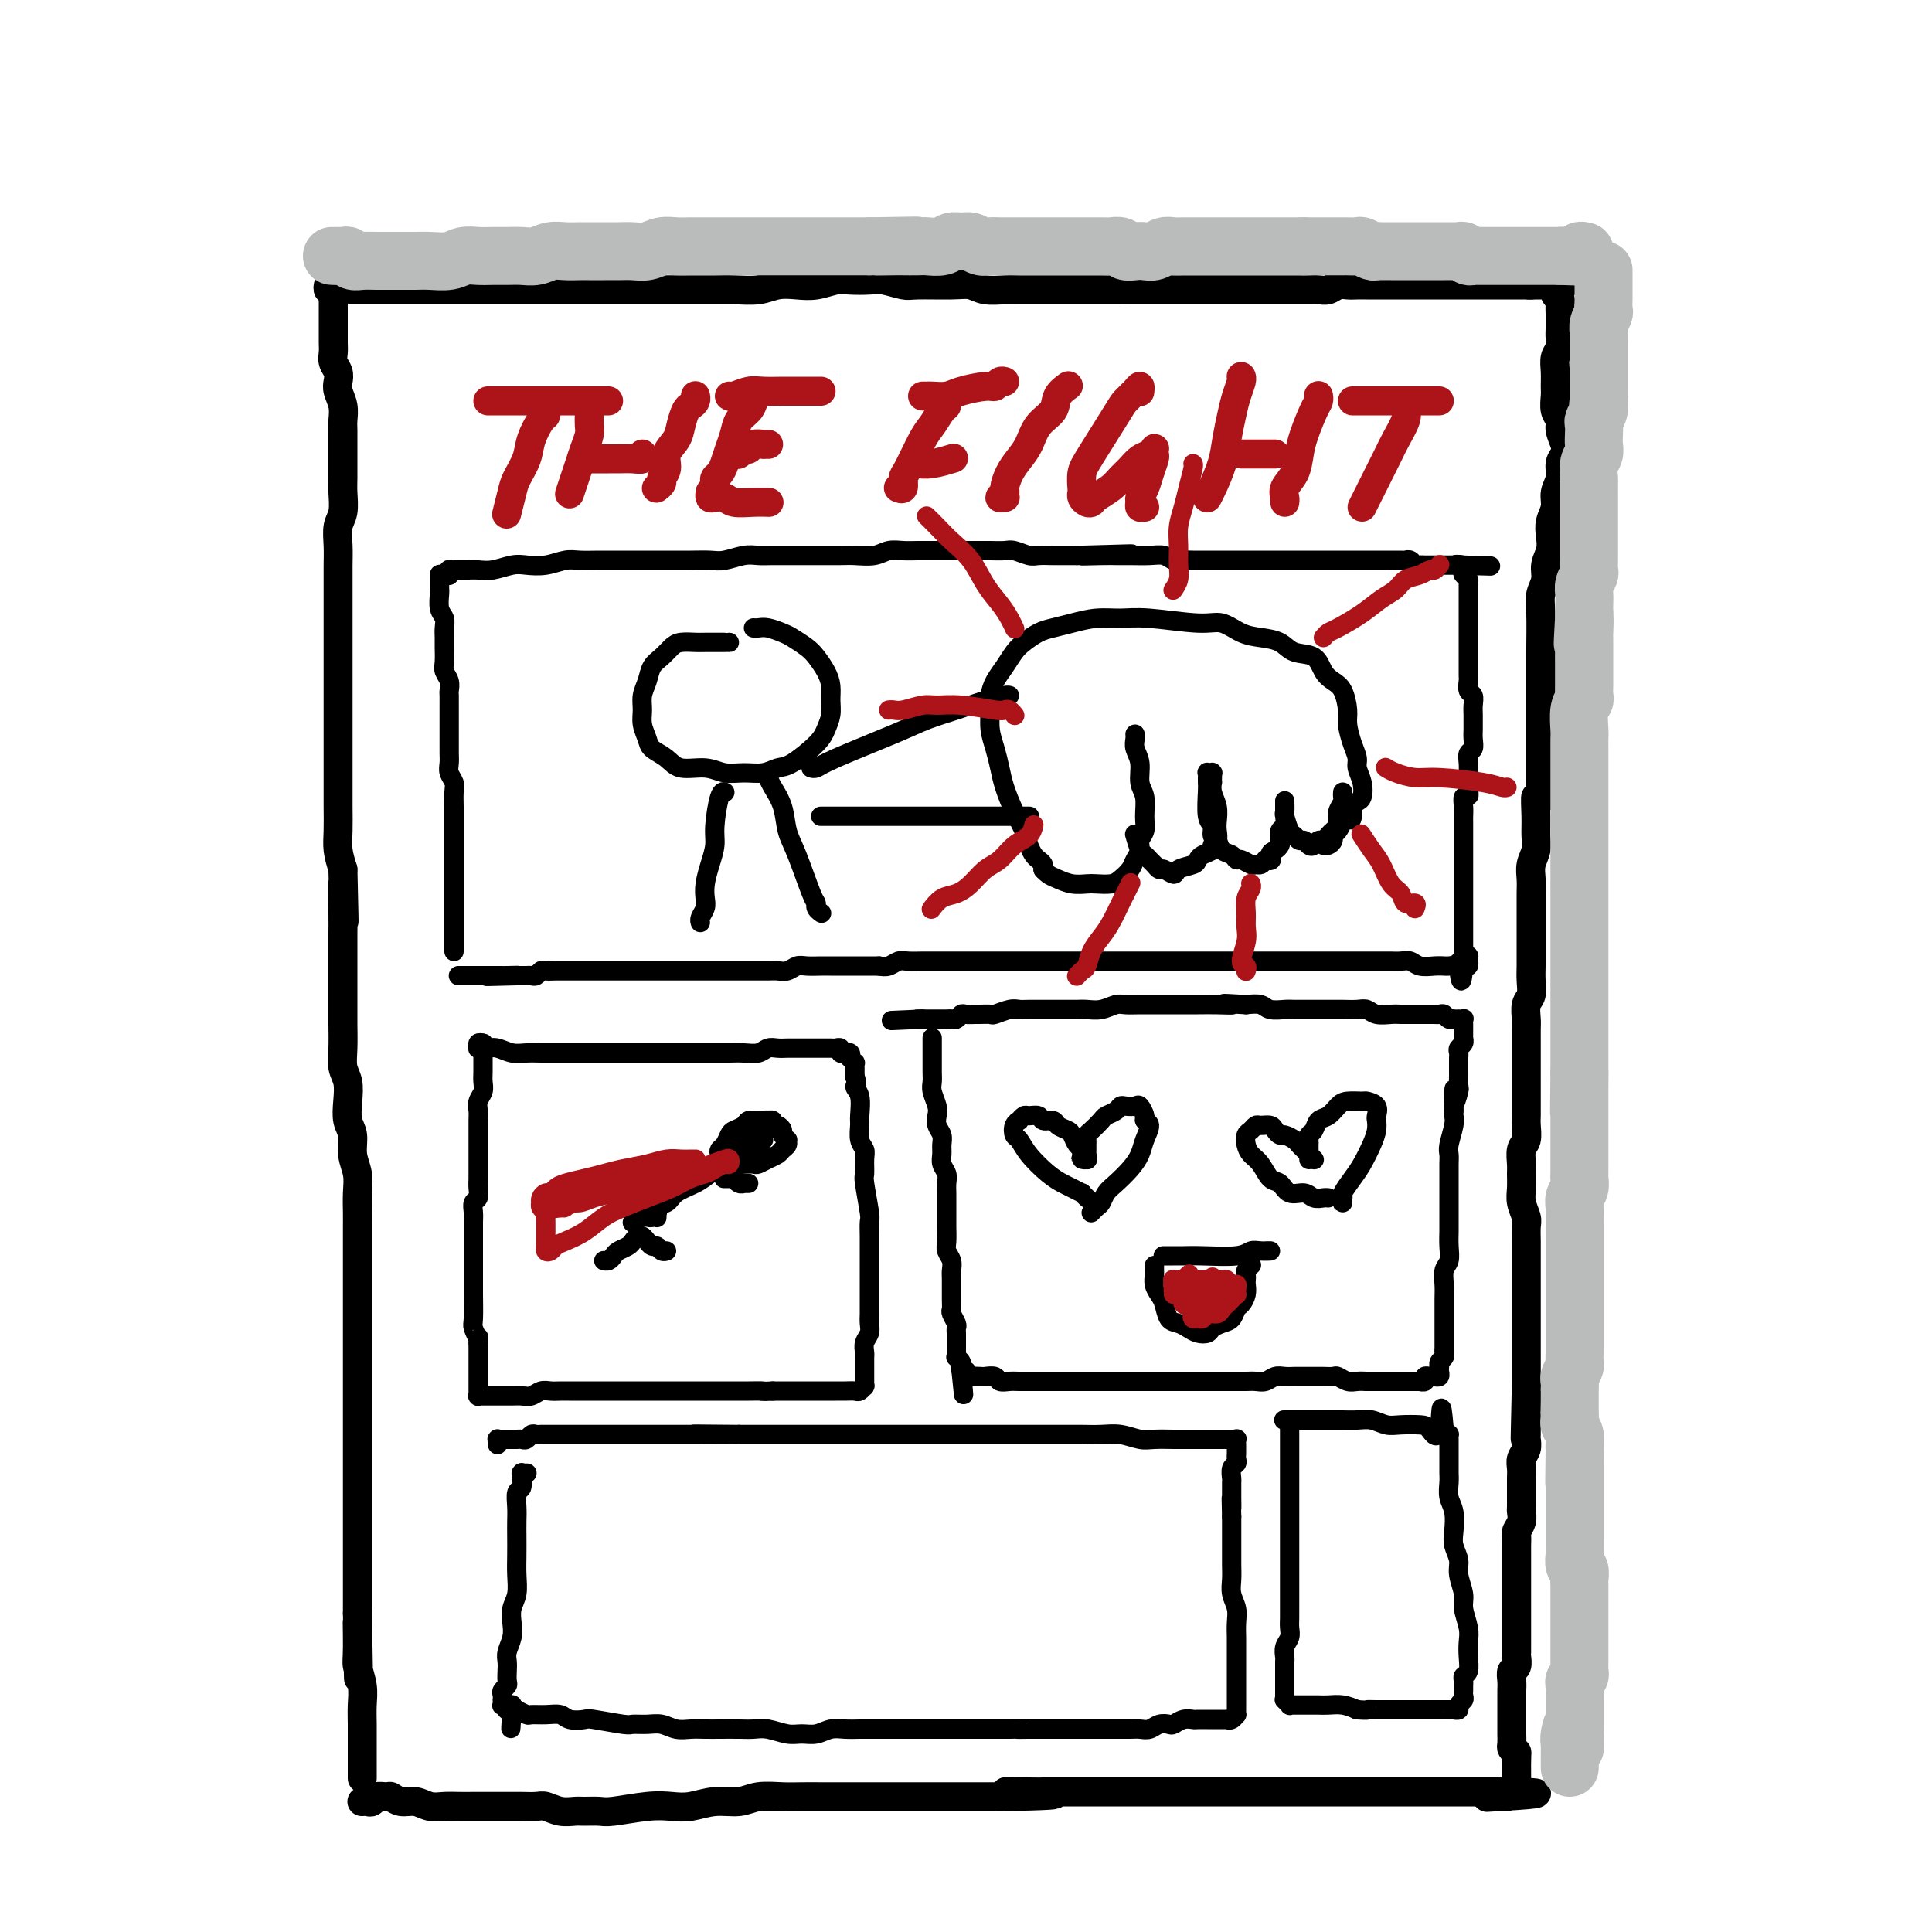 <svg viewBox='0 0 400 400' version='1.1' xmlns='http://www.w3.org/2000/svg' xmlns:xlink='http://www.w3.org/1999/xlink'><g fill='none' stroke='#000000' stroke-width='6' stroke-linecap='round' stroke-linejoin='round'><path d='M68,59c0.002,-0.009 0.004,-0.017 0,0c-0.004,0.017 -0.015,0.060 0,0c0.015,-0.060 0.057,-0.224 0,0c-0.057,0.224 -0.211,0.836 0,1c0.211,0.164 0.789,-0.122 1,0c0.211,0.122 0.057,0.650 0,1c-0.057,0.350 -0.015,0.520 0,1c0.015,0.480 0.004,1.269 0,2c-0.004,0.731 -0.002,1.403 0,2c0.002,0.597 0.004,1.118 0,2c-0.004,0.882 -0.015,2.123 0,3c0.015,0.877 0.056,1.389 0,2c-0.056,0.611 -0.207,1.321 0,2c0.207,0.679 0.774,1.327 1,2c0.226,0.673 0.113,1.373 0,2c-0.113,0.627 -0.226,1.182 0,2c0.226,0.818 0.793,1.897 1,3c0.207,1.103 0.056,2.228 0,3c-0.056,0.772 -0.015,1.192 0,2c0.015,0.808 0.005,2.005 0,3c-0.005,0.995 -0.005,1.788 0,3c0.005,1.212 0.015,2.845 0,4c-0.015,1.155 -0.057,1.834 0,3c0.057,1.166 0.211,2.818 0,4c-0.211,1.182 -0.789,1.894 -1,3c-0.211,1.106 -0.057,2.606 0,4c0.057,1.394 0.015,2.683 0,4c-0.015,1.317 -0.004,2.661 0,4c0.004,1.339 0.001,2.672 0,4c-0.001,1.328 -0.000,2.651 0,4c0.000,1.349 0.000,2.722 0,4c-0.000,1.278 -0.000,2.459 0,4c0.000,1.541 0.000,3.440 0,5c-0.000,1.560 0.000,2.780 0,4c-0.000,1.220 -0.000,2.439 0,4c0.000,1.561 0.000,3.463 0,5c-0.000,1.537 -0.001,2.707 0,4c0.001,1.293 0.003,2.708 0,4c-0.003,1.292 -0.011,2.460 0,4c0.011,1.540 0.041,3.453 0,5c-0.041,1.547 -0.155,2.728 0,4c0.155,1.272 0.577,2.636 1,4'/><path d='M71,180c0.464,19.374 0.124,7.307 0,4c-0.124,-3.307 -0.033,2.144 0,5c0.033,2.856 0.009,3.116 0,4c-0.009,0.884 -0.002,2.392 0,4c0.002,1.608 -0.000,3.316 0,5c0.000,1.684 0.004,3.345 0,5c-0.004,1.655 -0.015,3.302 0,5c0.015,1.698 0.055,3.445 0,5c-0.055,1.555 -0.207,2.919 0,4c0.207,1.081 0.772,1.881 1,3c0.228,1.119 0.117,2.557 0,4c-0.117,1.443 -0.242,2.892 0,4c0.242,1.108 0.849,1.875 1,3c0.151,1.125 -0.156,2.608 0,4c0.156,1.392 0.774,2.694 1,4c0.226,1.306 0.061,2.618 0,4c-0.061,1.382 -0.016,2.834 0,4c0.016,1.166 0.004,2.044 0,3c-0.004,0.956 -0.001,1.988 0,3c0.001,1.012 0.000,2.003 0,3c-0.000,0.997 -0.000,1.999 0,3c0.000,1.001 0.000,2.000 0,3c-0.000,1.000 -0.000,2.000 0,3c0.000,1.000 0.000,2.000 0,3c-0.000,1.000 -0.000,2.000 0,3c0.000,1.000 0.000,2.001 0,3c-0.000,0.999 -0.000,1.996 0,3c0.000,1.004 0.000,2.015 0,3c-0.000,0.985 -0.000,1.945 0,3c0.000,1.055 0.000,2.207 0,3c-0.000,0.793 -0.000,1.228 0,2c0.000,0.772 0.000,1.882 0,3c-0.000,1.118 -0.000,2.243 0,3c0.000,0.757 0.000,1.146 0,2c-0.000,0.854 -0.000,2.172 0,3c0.000,0.828 0.000,1.166 0,2c-0.000,0.834 -0.000,2.166 0,3c0.000,0.834 0.000,1.171 0,2c-0.000,0.829 -0.000,2.151 0,3c0.000,0.849 0.000,1.227 0,2c0.000,0.773 -0.000,1.943 0,3c0.000,1.057 0.000,2.001 0,3c0.000,0.999 -0.000,2.051 0,3c0.000,0.949 0.000,1.794 0,3c0.000,1.206 0.000,2.773 0,4c0.000,1.227 0.000,2.113 0,3'/><path d='M74,334c0.460,24.599 0.109,9.097 0,4c-0.109,-5.097 0.023,0.211 0,3c-0.023,2.789 -0.202,3.057 0,4c0.202,0.943 0.786,2.560 1,4c0.214,1.440 0.057,2.703 0,4c-0.057,1.297 -0.015,2.628 0,4c0.015,1.372 0.004,2.785 0,4c-0.004,1.215 -0.001,2.233 0,3c0.001,0.767 0.000,1.283 0,2c-0.000,0.717 -0.000,1.633 0,2c0.000,0.367 0.000,0.183 0,0'/><path d='M73,60c0.009,0.000 0.018,0.000 0,0c-0.018,-0.000 -0.064,-0.000 0,0c0.064,0.000 0.236,0.000 1,0c0.764,-0.000 2.118,-0.000 3,0c0.882,0.000 1.292,0.000 2,0c0.708,-0.000 1.713,-0.000 3,0c1.287,0.000 2.854,0.000 4,0c1.146,-0.000 1.869,-0.000 3,0c1.131,0.000 2.668,0.000 4,0c1.332,-0.000 2.459,-0.000 4,0c1.541,0.000 3.495,0.000 5,0c1.505,-0.000 2.559,-0.000 4,0c1.441,0.000 3.269,0.000 5,0c1.731,-0.000 3.366,-0.000 5,0c1.634,0.000 3.268,0.000 5,0c1.732,-0.000 3.562,-0.000 5,0c1.438,0.000 2.485,0.000 4,0c1.515,-0.000 3.499,-0.000 5,0c1.501,0.000 2.519,0.001 4,0c1.481,-0.001 3.424,-0.004 5,0c1.576,0.004 2.784,0.015 4,0c1.216,-0.015 2.439,-0.056 4,0c1.561,0.056 3.461,0.207 5,0c1.539,-0.207 2.718,-0.774 4,-1c1.282,-0.226 2.668,-0.113 4,0c1.332,0.113 2.609,0.225 4,0c1.391,-0.225 2.894,-0.789 4,-1c1.106,-0.211 1.814,-0.071 3,0c1.186,0.071 2.848,0.072 4,0c1.152,-0.072 1.792,-0.216 3,0c1.208,0.216 2.983,0.794 4,1c1.017,0.206 1.277,0.041 3,0c1.723,-0.041 4.911,0.042 7,0c2.089,-0.042 3.081,-0.207 4,0c0.919,0.207 1.767,0.788 3,1c1.233,0.212 2.851,0.057 4,0c1.149,-0.057 1.829,-0.015 3,0c1.171,0.015 2.833,0.004 4,0c1.167,-0.004 1.837,-0.001 3,0c1.163,0.001 2.817,0.000 4,0c1.183,-0.000 1.895,-0.000 3,0c1.105,0.000 2.601,0.000 4,0c1.399,-0.000 2.699,-0.000 4,0'/><path d='M233,60c25.531,-0.000 9.358,-0.000 4,0c-5.358,0.000 0.100,0.000 3,0c2.900,-0.000 3.241,-0.000 4,0c0.759,0.000 1.936,0.000 3,0c1.064,-0.000 2.014,-0.000 3,0c0.986,0.000 2.007,0.000 3,0c0.993,-0.000 1.957,-0.000 3,0c1.043,0.000 2.166,0.000 3,0c0.834,-0.000 1.378,-0.000 2,0c0.622,0.000 1.321,0.000 2,0c0.679,-0.000 1.337,-0.000 2,0c0.663,0.000 1.332,0.001 2,0c0.668,-0.001 1.334,-0.004 2,0c0.666,0.004 1.333,0.015 2,0c0.667,-0.015 1.333,-0.057 2,0c0.667,0.057 1.334,0.211 2,0c0.666,-0.211 1.330,-0.789 2,-1c0.670,-0.211 1.346,-0.057 2,0c0.654,0.057 1.285,0.015 2,0c0.715,-0.015 1.515,-0.004 2,0c0.485,0.004 0.654,0.001 1,0c0.346,-0.001 0.870,-0.000 2,0c1.130,0.000 2.865,0.000 4,0c1.135,-0.000 1.670,-0.000 2,0c0.330,0.000 0.454,0.000 1,0c0.546,-0.000 1.512,-0.000 2,0c0.488,0.000 0.497,0.000 1,0c0.503,-0.000 1.501,-0.000 2,0c0.499,0.000 0.500,0.000 1,0c0.500,-0.000 1.500,-0.000 2,0c0.500,0.000 0.501,0.000 1,0c0.499,-0.000 1.496,-0.000 2,0c0.504,0.000 0.516,0.000 1,0c0.484,-0.000 1.439,-0.000 2,0c0.561,0.000 0.728,0.000 1,0c0.272,-0.000 0.650,-0.000 1,0c0.350,0.000 0.671,0.000 1,0c0.329,-0.000 0.665,-0.000 1,0c0.335,0.000 0.668,0.000 1,0c0.332,-0.000 0.663,-0.000 1,0c0.337,0.000 0.682,0.000 1,0c0.318,0.000 0.611,-0.000 1,0c0.389,0.000 0.874,0.000 1,0c0.126,0.000 -0.107,-0.000 0,0c0.107,0.000 0.553,0.000 1,0'/><path d='M317,59c13.178,-0.155 4.124,-0.041 1,0c-3.124,0.041 -0.316,0.010 1,0c1.316,-0.010 1.141,0.001 1,0c-0.141,-0.001 -0.248,-0.015 0,0c0.248,0.015 0.850,0.060 1,0c0.150,-0.060 -0.152,-0.223 0,0c0.152,0.223 0.759,0.832 1,1c0.241,0.168 0.117,-0.106 0,0c-0.117,0.106 -0.228,0.591 0,1c0.228,0.409 0.793,0.743 1,1c0.207,0.257 0.055,0.439 0,1c-0.055,0.561 -0.014,1.501 0,2c0.014,0.499 -0.000,0.556 0,1c0.000,0.444 0.014,1.276 0,2c-0.014,0.724 -0.056,1.339 0,2c0.056,0.661 0.212,1.369 0,2c-0.212,0.631 -0.790,1.184 -1,2c-0.210,0.816 -0.052,1.895 0,3c0.052,1.105 -0.001,2.234 0,3c0.001,0.766 0.056,1.167 0,2c-0.056,0.833 -0.224,2.096 0,3c0.224,0.904 0.841,1.449 1,2c0.159,0.551 -0.138,1.109 0,2c0.138,0.891 0.713,2.114 1,3c0.287,0.886 0.288,1.433 0,2c-0.288,0.567 -0.866,1.152 -1,2c-0.134,0.848 0.174,1.959 0,3c-0.174,1.041 -0.830,2.011 -1,3c-0.170,0.989 0.147,1.997 0,3c-0.147,1.003 -0.756,2.001 -1,3c-0.244,0.999 -0.122,2.000 0,3c0.122,1.000 0.243,2.000 0,3c-0.243,1.000 -0.850,2.001 -1,3c-0.150,0.999 0.156,1.996 0,3c-0.156,1.004 -0.774,2.015 -1,3c-0.226,0.985 -0.061,1.942 0,4c0.061,2.058 0.016,5.216 0,7c-0.016,1.784 -0.004,2.195 0,3c0.004,0.805 0.001,2.003 0,3c-0.001,0.997 -0.000,1.792 0,3c0.000,1.208 0.000,2.829 0,4c-0.000,1.171 -0.000,1.891 0,3c0.000,1.109 0.000,2.606 0,4c-0.000,1.394 -0.000,2.684 0,4c0.000,1.316 0.000,2.658 0,4'/><path d='M319,162c-0.228,6.525 -0.797,3.337 -1,3c-0.203,-0.337 -0.040,2.178 0,4c0.040,1.822 -0.042,2.952 0,4c0.042,1.048 0.207,2.013 0,3c-0.207,0.987 -0.788,1.997 -1,3c-0.212,1.003 -0.057,2.001 0,3c0.057,0.999 0.015,2.000 0,3c-0.015,1.000 -0.004,2.000 0,3c0.004,1.000 0.001,2.000 0,3c-0.001,1.000 0.001,2.001 0,3c-0.001,0.999 -0.004,1.996 0,3c0.004,1.004 0.015,2.016 0,3c-0.015,0.984 -0.057,1.939 0,3c0.057,1.061 0.211,2.226 0,3c-0.211,0.774 -0.789,1.156 -1,2c-0.211,0.844 -0.057,2.150 0,3c0.057,0.850 0.015,1.243 0,2c-0.015,0.757 -0.004,1.878 0,3c0.004,1.122 0.001,2.244 0,3c-0.001,0.756 -0.000,1.147 0,2c0.000,0.853 -0.000,2.167 0,3c0.000,0.833 0.001,1.186 0,2c-0.001,0.814 -0.004,2.090 0,3c0.004,0.910 0.015,1.455 0,2c-0.015,0.545 -0.057,1.090 0,2c0.057,0.910 0.212,2.186 0,3c-0.212,0.814 -0.790,1.165 -1,2c-0.210,0.835 -0.053,2.153 0,3c0.053,0.847 0.000,1.223 0,2c-0.000,0.777 0.053,1.954 0,3c-0.053,1.046 -0.210,1.959 0,3c0.210,1.041 0.788,2.208 1,3c0.212,0.792 0.057,1.208 0,2c-0.057,0.792 -0.015,1.959 0,3c0.015,1.041 0.004,1.956 0,3c-0.004,1.044 -0.001,2.218 0,3c0.001,0.782 0.000,1.171 0,2c-0.000,0.829 -0.000,2.099 0,3c0.000,0.901 0.000,1.435 0,2c-0.000,0.565 -0.000,1.162 0,2c0.000,0.838 0.000,1.919 0,3c-0.000,1.081 -0.000,2.163 0,3c0.000,0.837 0.000,1.431 0,2c-0.000,0.569 -0.000,1.115 0,2c0.000,0.885 0.000,2.110 0,3c-0.000,0.890 -0.000,1.445 0,2'/><path d='M316,287c-0.464,19.905 -0.124,7.169 0,3c0.124,-4.169 0.033,0.230 0,2c-0.033,1.770 -0.008,0.911 0,1c0.008,0.089 -0.002,1.126 0,2c0.002,0.874 0.015,1.585 0,2c-0.015,0.415 -0.056,0.534 0,1c0.056,0.466 0.211,1.280 0,2c-0.211,0.720 -0.789,1.347 -1,2c-0.211,0.653 -0.057,1.331 0,2c0.057,0.669 0.015,1.330 0,2c-0.015,0.670 -0.003,1.348 0,2c0.003,0.652 -0.003,1.278 0,2c0.003,0.722 0.015,1.541 0,2c-0.015,0.459 -0.057,0.560 0,1c0.057,0.440 0.211,1.221 0,2c-0.211,0.779 -0.789,1.556 -1,2c-0.211,0.444 -0.057,0.555 0,1c0.057,0.445 0.015,1.222 0,2c-0.015,0.778 -0.004,1.556 0,2c0.004,0.444 0.001,0.556 0,1c-0.001,0.444 -0.000,1.222 0,2c0.000,0.778 0.000,1.555 0,2c-0.000,0.445 -0.000,0.557 0,1c0.000,0.443 0.000,1.217 0,2c-0.000,0.783 -0.000,1.575 0,2c0.000,0.425 0.000,0.481 0,1c-0.000,0.519 -0.000,1.500 0,2c0.000,0.500 0.000,0.519 0,1c-0.000,0.481 -0.000,1.423 0,2c0.000,0.577 0.001,0.788 0,1c-0.001,0.212 -0.004,0.423 0,1c0.004,0.577 0.015,1.519 0,2c-0.015,0.481 -0.057,0.501 0,1c0.057,0.499 0.211,1.479 0,2c-0.211,0.521 -0.789,0.585 -1,1c-0.211,0.415 -0.057,1.181 0,2c0.057,0.819 0.015,1.691 0,2c-0.015,0.309 -0.004,0.057 0,1c0.004,0.943 0.001,3.083 0,4c-0.001,0.917 -0.001,0.613 0,1c0.001,0.387 0.003,1.466 0,2c-0.003,0.534 -0.011,0.525 0,1c0.011,0.475 0.041,1.436 0,2c-0.041,0.564 -0.155,0.733 0,1c0.155,0.267 0.577,0.634 1,1'/><path d='M314,363c-0.309,11.936 -0.083,3.775 0,1c0.083,-2.775 0.022,-0.166 0,1c-0.022,1.166 -0.006,0.887 0,1c0.006,0.113 0.002,0.618 0,1c-0.002,0.382 -0.000,0.641 0,1c0.000,0.359 0.000,0.817 0,1c-0.000,0.183 -0.000,0.092 0,0'/><path d='M75,373c0.002,-0.000 0.003,-0.000 0,0c-0.003,0.000 -0.012,0.001 0,0c0.012,-0.001 0.044,-0.004 0,0c-0.044,0.004 -0.162,0.015 0,0c0.162,-0.015 0.606,-0.058 1,0c0.394,0.058 0.738,0.216 1,0c0.262,-0.216 0.443,-0.805 1,-1c0.557,-0.195 1.489,0.004 2,0c0.511,-0.004 0.601,-0.211 1,0c0.399,0.211 1.107,0.841 2,1c0.893,0.159 1.971,-0.154 3,0c1.029,0.154 2.009,0.773 3,1c0.991,0.227 1.994,0.061 3,0c1.006,-0.061 2.017,-0.016 3,0c0.983,0.016 1.939,0.004 3,0c1.061,-0.004 2.228,-0.001 3,0c0.772,0.001 1.151,-0.001 2,0c0.849,0.001 2.170,0.004 3,0c0.830,-0.004 1.171,-0.015 2,0c0.829,0.015 2.146,0.057 3,0c0.854,-0.057 1.244,-0.212 2,0c0.756,0.212 1.879,0.790 3,1c1.121,0.210 2.242,0.053 3,0c0.758,-0.053 1.154,-0.000 2,0c0.846,0.000 2.143,-0.051 3,0c0.857,0.051 1.274,0.206 3,0c1.726,-0.206 4.762,-0.772 7,-1c2.238,-0.228 3.679,-0.117 5,0c1.321,0.117 2.524,0.242 4,0c1.476,-0.242 3.227,-0.849 5,-1c1.773,-0.151 3.569,0.156 5,0c1.431,-0.156 2.496,-0.774 4,-1c1.504,-0.226 3.445,-0.061 5,0c1.555,0.061 2.722,0.016 4,0c1.278,-0.016 2.667,-0.004 4,0c1.333,0.004 2.610,0.001 4,0c1.390,-0.001 2.893,-0.000 4,0c1.107,0.000 1.818,0.000 3,0c1.182,-0.000 2.833,-0.000 4,0c1.167,0.000 1.849,0.000 3,0c1.151,-0.000 2.773,-0.000 4,0c1.227,0.000 2.061,0.000 3,0c0.939,-0.000 1.984,-0.000 3,0c1.016,0.000 2.004,0.000 3,0c0.996,-0.000 1.999,-0.000 3,0c1.001,0.000 2.001,0.000 3,0'/><path d='M207,372c20.956,-0.381 7.346,-0.834 3,-1c-4.346,-0.166 0.572,-0.044 3,0c2.428,0.044 2.368,0.012 3,0c0.632,-0.012 1.958,-0.003 3,0c1.042,0.003 1.800,0.001 3,0c1.200,-0.001 2.841,-0.000 4,0c1.159,0.000 1.836,0.000 3,0c1.164,-0.000 2.814,-0.000 4,0c1.186,0.000 1.909,0.000 3,0c1.091,-0.000 2.550,-0.000 4,0c1.450,0.000 2.890,0.000 4,0c1.110,-0.000 1.890,-0.000 3,0c1.110,0.000 2.551,0.000 4,0c1.449,-0.000 2.905,-0.000 4,0c1.095,0.000 1.831,0.000 3,0c1.169,-0.000 2.773,-0.000 4,0c1.227,0.000 2.076,0.000 3,0c0.924,-0.000 1.923,-0.000 3,0c1.077,0.000 2.232,0.000 3,0c0.768,-0.000 1.151,-0.000 2,0c0.849,0.000 2.166,0.000 3,0c0.834,-0.000 1.186,-0.000 2,0c0.814,0.000 2.091,0.000 3,0c0.909,-0.000 1.451,0.000 2,0c0.549,0.000 1.107,0.000 2,0c0.893,0.000 2.122,0.000 3,0c0.878,0.000 1.405,0.000 2,0c0.595,0.000 1.258,0.000 2,0c0.742,0.000 1.564,0.000 2,0c0.436,0.000 0.488,0.000 1,0c0.512,0.000 1.484,0.000 2,0c0.516,0.000 0.576,0.000 1,0c0.424,0.000 1.213,0.000 2,0c0.787,0.000 1.574,0.000 2,0c0.426,0.000 0.492,0.000 1,0c0.508,0.000 1.460,0.000 2,0c0.540,0.000 0.670,0.000 1,0c0.330,0.000 0.859,0.000 1,0c0.141,0.000 -0.107,0.000 0,0c0.107,0.000 0.568,0.000 1,0c0.432,0.000 0.834,0.000 1,0c0.166,0.000 0.096,0.000 0,0c-0.096,0.000 -0.218,0.000 0,0c0.218,0.000 0.777,-0.000 1,0c0.223,0.000 0.112,0.000 0,0'/><path d='M310,371c15.930,0.072 4.254,0.751 0,1c-4.254,0.249 -1.087,0.067 0,0c1.087,-0.067 0.094,-0.018 0,0c-0.094,0.018 0.711,0.005 1,0c0.289,-0.005 0.064,-0.001 0,0c-0.064,0.001 0.034,0.000 0,0c-0.034,-0.000 -0.202,-0.000 0,0c0.202,0.000 0.772,0.000 1,0c0.228,-0.000 0.114,-0.000 0,0'/></g>
<g fill='none' stroke='#BABBBB' stroke-width='12' stroke-linecap='round' stroke-linejoin='round'><path d='M332,56c-0.000,0.022 -0.000,0.044 0,0c0.000,-0.044 0.000,-0.153 0,0c-0.000,0.153 -0.000,0.570 0,1c0.000,0.430 0.000,0.874 0,1c-0.000,0.126 -0.000,-0.064 0,0c0.000,0.064 0.001,0.384 0,1c-0.001,0.616 -0.004,1.530 0,2c0.004,0.470 0.015,0.496 0,1c-0.015,0.504 -0.057,1.486 0,2c0.057,0.514 0.211,0.560 0,1c-0.211,0.440 -0.789,1.273 -1,2c-0.211,0.727 -0.057,1.349 0,2c0.057,0.651 0.015,1.330 0,2c-0.015,0.670 -0.004,1.330 0,2c0.004,0.670 0.001,1.349 0,2c-0.001,0.651 -0.001,1.273 0,2c0.001,0.727 0.001,1.560 0,2c-0.001,0.440 -0.004,0.489 0,1c0.004,0.511 0.015,1.484 0,2c-0.015,0.516 -0.057,0.575 0,1c0.057,0.425 0.211,1.216 0,2c-0.211,0.784 -0.788,1.561 -1,2c-0.212,0.439 -0.061,0.539 0,1c0.061,0.461 0.030,1.283 0,2c-0.030,0.717 -0.061,1.329 0,2c0.061,0.671 0.212,1.402 0,2c-0.212,0.598 -0.789,1.062 -1,2c-0.211,0.938 -0.057,2.348 0,3c0.057,0.652 0.015,0.546 0,1c-0.015,0.454 -0.004,1.469 0,2c0.004,0.531 0.001,0.579 0,1c-0.001,0.421 -0.000,1.216 0,2c0.000,0.784 0.000,1.557 0,2c-0.000,0.443 -0.000,0.557 0,1c0.000,0.443 0.000,1.217 0,2c-0.000,0.783 -0.000,1.576 0,2c0.000,0.424 0.001,0.480 0,1c-0.001,0.520 -0.004,1.504 0,2c0.004,0.496 0.015,0.503 0,1c-0.015,0.497 -0.057,1.484 0,2c0.057,0.516 0.211,0.561 0,1c-0.211,0.439 -0.789,1.272 -1,2c-0.211,0.728 -0.057,1.350 0,2c0.057,0.650 0.016,1.329 0,2c-0.016,0.671 -0.008,1.336 0,2'/><path d='M328,127c-0.619,11.325 -0.166,4.138 0,2c0.166,-2.138 0.044,0.774 0,2c-0.044,1.226 -0.012,0.766 0,1c0.012,0.234 0.003,1.161 0,2c-0.003,0.839 -0.001,1.589 0,2c0.001,0.411 -0.000,0.481 0,1c0.000,0.519 0.001,1.487 0,2c-0.001,0.513 -0.004,0.572 0,1c0.004,0.428 0.015,1.224 0,2c-0.015,0.776 -0.057,1.531 0,2c0.057,0.469 0.211,0.654 0,1c-0.211,0.346 -0.789,0.855 -1,2c-0.211,1.145 -0.057,2.926 0,4c0.057,1.074 0.015,1.443 0,2c-0.015,0.557 -0.004,1.304 0,2c0.004,0.696 0.001,1.341 0,2c-0.001,0.659 -0.000,1.330 0,2c0.000,0.670 0.000,1.338 0,2c-0.000,0.662 -0.000,1.317 0,2c0.000,0.683 0.000,1.394 0,2c-0.000,0.606 -0.000,1.107 0,2c0.000,0.893 0.000,2.177 0,3c-0.000,0.823 -0.000,1.183 0,2c0.000,0.817 0.000,2.091 0,3c-0.000,0.909 -0.000,1.455 0,2c0.000,0.545 0.000,1.091 0,2c-0.000,0.909 -0.000,2.182 0,3c0.000,0.818 0.000,1.181 0,2c-0.000,0.819 -0.000,2.092 0,3c0.000,0.908 0.000,1.449 0,2c-0.000,0.551 -0.000,1.110 0,2c0.000,0.890 0.000,2.111 0,3c-0.000,0.889 -0.000,1.445 0,2c0.000,0.555 0.000,1.107 0,2c0.000,0.893 -0.000,2.125 0,3c0.000,0.875 0.000,1.391 0,2c0.000,0.609 -0.000,1.311 0,2c0.000,0.689 0.000,1.364 0,2c0.000,0.636 -0.000,1.234 0,2c0.000,0.766 0.000,1.700 0,3c0.000,1.300 -0.000,2.967 0,4c0.000,1.033 0.000,1.432 0,2c0.000,0.568 -0.000,1.305 0,2c0.000,0.695 0.000,1.347 0,2'/><path d='M327,222c-0.155,15.049 -0.041,5.173 0,2c0.041,-3.173 0.011,0.357 0,2c-0.011,1.643 -0.003,1.399 0,2c0.003,0.601 0.001,2.048 0,3c-0.001,0.952 -0.000,1.410 0,2c0.000,0.590 0.000,1.314 0,2c-0.000,0.686 -0.000,1.335 0,2c0.000,0.665 0.001,1.347 0,2c-0.001,0.653 -0.004,1.277 0,2c0.004,0.723 0.015,1.544 0,2c-0.015,0.456 -0.057,0.546 0,1c0.057,0.454 0.211,1.273 0,2c-0.211,0.727 -0.789,1.364 -1,2c-0.211,0.636 -0.057,1.272 0,2c0.057,0.728 0.015,1.547 0,2c-0.015,0.453 -0.004,0.540 0,1c0.004,0.460 0.001,1.293 0,2c-0.001,0.707 -0.000,1.288 0,2c0.000,0.712 0.000,1.557 0,2c-0.000,0.443 -0.000,0.485 0,1c0.000,0.515 0.000,1.503 0,2c-0.000,0.497 -0.000,0.504 0,1c0.000,0.496 0.000,1.480 0,2c-0.000,0.520 -0.000,0.577 0,1c0.000,0.423 0.000,1.211 0,2c-0.000,0.789 -0.000,1.577 0,2c0.000,0.423 0.000,0.479 0,1c-0.000,0.521 -0.000,1.506 0,2c0.000,0.494 0.000,0.499 0,1c-0.000,0.501 -0.000,1.500 0,2c0.000,0.500 0.001,0.500 0,1c-0.001,0.500 -0.004,1.500 0,2c0.004,0.500 0.015,0.500 0,1c-0.015,0.500 -0.057,1.500 0,2c0.057,0.500 0.211,0.500 0,1c-0.211,0.500 -0.789,1.500 -1,2c-0.211,0.500 -0.057,0.500 0,1c0.057,0.500 0.015,1.500 0,2c-0.015,0.500 -0.005,0.500 0,1c0.005,0.500 0.005,1.499 0,2c-0.005,0.501 -0.015,0.505 0,1c0.015,0.495 0.057,1.481 0,2c-0.057,0.519 -0.211,0.572 0,1c0.211,0.428 0.788,1.231 1,2c0.212,0.769 0.061,1.506 0,2c-0.061,0.494 -0.030,0.747 0,1'/><path d='M326,300c-0.155,12.489 -0.041,4.711 0,2c0.041,-2.711 0.011,-0.356 0,1c-0.011,1.356 -0.003,1.714 0,2c0.003,0.286 0.001,0.500 0,1c-0.001,0.500 -0.000,1.285 0,2c0.000,0.715 0.000,1.360 0,2c-0.000,0.640 0.000,1.273 0,2c-0.000,0.727 -0.000,1.547 0,2c0.000,0.453 0.000,0.540 0,1c-0.000,0.460 -0.001,1.293 0,2c0.001,0.707 0.004,1.288 0,2c-0.004,0.712 -0.015,1.556 0,2c0.015,0.444 0.057,0.487 0,1c-0.057,0.513 -0.211,1.496 0,2c0.211,0.504 0.789,0.530 1,1c0.211,0.470 0.057,1.383 0,2c-0.057,0.617 -0.015,0.939 0,1c0.015,0.061 0.004,-0.138 0,0c-0.004,0.138 -0.001,0.614 0,1c0.001,0.386 0.000,0.681 0,1c-0.000,0.319 -0.000,0.663 0,1c0.000,0.337 0.000,0.668 0,1c-0.000,0.332 -0.000,0.666 0,1c0.000,0.334 0.000,0.667 0,1c-0.000,0.333 -0.000,0.667 0,1c0.000,0.333 0.000,0.667 0,1c-0.000,0.333 -0.000,0.667 0,1c0.000,0.333 0.000,0.666 0,1c-0.000,0.334 -0.000,0.671 0,1c0.000,0.329 0.000,0.651 0,1c-0.000,0.349 -0.000,0.723 0,1c0.000,0.277 0.001,0.455 0,1c-0.001,0.545 -0.004,1.456 0,2c0.004,0.544 0.015,0.722 0,1c-0.015,0.278 -0.057,0.656 0,1c0.057,0.344 0.211,0.656 0,1c-0.211,0.344 -0.789,0.722 -1,1c-0.211,0.278 -0.057,0.456 0,1c0.057,0.544 0.015,1.455 0,2c-0.015,0.545 -0.004,0.723 0,1c0.004,0.277 0.001,0.651 0,1c-0.001,0.349 -0.000,0.671 0,1c0.000,0.329 0.000,0.666 0,1c-0.000,0.334 -0.000,0.667 0,1c0.000,0.333 0.000,0.667 0,1'/><path d='M326,357c0.061,9.013 0.212,3.045 0,1c-0.212,-2.045 -0.789,-0.167 -1,1c-0.211,1.167 -0.057,1.622 0,2c0.057,0.378 0.015,0.679 0,1c-0.015,0.321 -0.004,0.660 0,1c0.004,0.340 0.001,0.679 0,1c-0.001,0.321 -0.000,0.622 0,1c0.000,0.378 0.000,0.833 0,1c-0.000,0.167 -0.000,0.048 0,0c0.000,-0.048 0.000,-0.024 0,0'/><path d='M70,53c0.099,-0.001 0.198,-0.001 0,0c-0.198,0.001 -0.692,0.004 -1,0c-0.308,-0.004 -0.431,-0.015 0,0c0.431,0.015 1.417,0.057 2,0c0.583,-0.057 0.765,-0.211 1,0c0.235,0.211 0.523,0.789 1,1c0.477,0.211 1.142,0.057 2,0c0.858,-0.057 1.908,-0.015 3,0c1.092,0.015 2.224,0.005 3,0c0.776,-0.005 1.194,-0.005 2,0c0.806,0.005 2.001,0.015 3,0c0.999,-0.015 1.804,-0.057 3,0c1.196,0.057 2.785,0.211 4,0c1.215,-0.211 2.058,-0.789 3,-1c0.942,-0.211 1.985,-0.056 3,0c1.015,0.056 2.004,0.011 3,0c0.996,-0.011 1.999,0.011 3,0c1.001,-0.011 2.001,-0.056 3,0c0.999,0.056 1.996,0.211 3,0c1.004,-0.211 2.015,-0.789 3,-1c0.985,-0.211 1.943,-0.057 3,0c1.057,0.057 2.211,0.015 3,0c0.789,-0.015 1.211,-0.003 2,0c0.789,0.003 1.943,-0.003 3,0c1.057,0.003 2.015,0.015 3,0c0.985,-0.015 1.996,-0.057 3,0c1.004,0.057 2.001,0.211 3,0c0.999,-0.211 2.000,-0.789 3,-1c1.000,-0.211 2.000,-0.057 3,0c1.000,0.057 2.000,0.015 3,0c1.000,-0.015 2.000,-0.004 3,0c1.000,0.004 2.001,0.001 3,0c0.999,-0.001 1.996,-0.000 3,0c1.004,0.000 2.016,0.000 3,0c0.984,-0.000 1.939,-0.000 3,0c1.061,0.000 2.228,0.000 3,0c0.772,-0.000 1.150,-0.000 2,0c0.850,0.000 2.171,0.000 3,0c0.829,-0.000 1.167,-0.000 2,0c0.833,0.000 2.163,0.000 3,0c0.837,-0.000 1.183,-0.000 2,0c0.817,0.000 2.105,0.000 3,0c0.895,-0.000 1.399,-0.000 2,0c0.601,0.000 1.301,0.000 2,0'/><path d='M180,51c17.596,-0.309 6.587,-0.083 3,0c-3.587,0.083 0.250,0.023 2,0c1.750,-0.023 1.413,-0.010 2,0c0.587,0.010 2.096,0.017 3,0c0.904,-0.017 1.201,-0.058 2,0c0.799,0.058 2.101,0.216 3,0c0.899,-0.216 1.396,-0.804 2,-1c0.604,-0.196 1.317,0.000 2,0c0.683,-0.000 1.338,-0.196 2,0c0.662,0.196 1.332,0.785 2,1c0.668,0.215 1.334,0.058 2,0c0.666,-0.058 1.333,-0.015 2,0c0.667,0.015 1.333,0.004 2,0c0.667,-0.004 1.333,-0.001 2,0c0.667,0.001 1.333,0.000 2,0c0.667,-0.000 1.335,-0.000 2,0c0.665,0.000 1.326,-0.000 2,0c0.674,0.000 1.359,0.000 2,0c0.641,-0.000 1.236,-0.001 2,0c0.764,0.001 1.695,0.004 3,0c1.305,-0.004 2.982,-0.015 4,0c1.018,0.015 1.375,0.056 2,0c0.625,-0.056 1.518,-0.210 2,0c0.482,0.210 0.552,0.785 1,1c0.448,0.215 1.275,0.072 2,0c0.725,-0.072 1.350,-0.072 2,0c0.650,0.072 1.325,0.215 2,0c0.675,-0.215 1.350,-0.790 2,-1c0.650,-0.210 1.276,-0.056 2,0c0.724,0.056 1.544,0.015 2,0c0.456,-0.015 0.546,-0.004 1,0c0.454,0.004 1.273,0.001 2,0c0.727,-0.001 1.363,-0.000 2,0c0.637,0.000 1.274,0.000 2,0c0.726,-0.000 1.541,-0.000 2,0c0.459,0.000 0.561,0.000 1,0c0.439,-0.000 1.216,-0.000 2,0c0.784,0.000 1.576,0.000 2,0c0.424,-0.000 0.480,-0.000 1,0c0.520,0.000 1.504,0.000 2,0c0.496,-0.000 0.503,-0.000 1,0c0.497,0.000 1.484,0.000 2,0c0.516,-0.000 0.562,-0.000 1,0c0.438,0.000 1.268,0.000 2,0c0.732,-0.000 1.366,-0.000 2,0'/><path d='M270,51c14.028,-0.000 4.097,-0.000 1,0c-3.097,0.000 0.641,0.000 2,0c1.359,-0.000 0.338,-0.001 1,0c0.662,0.001 3.007,0.004 4,0c0.993,-0.004 0.633,-0.015 1,0c0.367,0.015 1.459,0.057 2,0c0.541,-0.057 0.529,-0.211 1,0c0.471,0.211 1.425,0.789 2,1c0.575,0.211 0.770,0.057 1,0c0.230,-0.057 0.495,-0.015 1,0c0.505,0.015 1.249,0.004 2,0c0.751,-0.004 1.510,-0.001 2,0c0.490,0.001 0.713,0.000 1,0c0.287,-0.000 0.640,-0.000 1,0c0.360,0.000 0.727,0.000 1,0c0.273,-0.000 0.453,0.000 1,0c0.547,-0.000 1.460,-0.000 2,0c0.540,0.000 0.708,0.000 1,0c0.292,-0.000 0.708,-0.001 1,0c0.292,0.001 0.459,0.004 1,0c0.541,-0.004 1.455,-0.015 2,0c0.545,0.015 0.722,0.057 1,0c0.278,-0.057 0.655,-0.211 1,0c0.345,0.211 0.656,0.789 1,1c0.344,0.211 0.722,0.057 1,0c0.278,-0.057 0.456,-0.015 1,0c0.544,0.015 1.455,0.004 2,0c0.545,-0.004 0.723,-0.001 1,0c0.277,0.001 0.651,0.000 1,0c0.349,-0.000 0.671,-0.000 1,0c0.329,0.000 0.666,0.000 1,0c0.334,-0.000 0.667,-0.000 1,0c0.333,0.000 0.667,0.000 1,0c0.333,-0.000 0.666,-0.000 1,0c0.334,0.000 0.668,0.000 1,0c0.332,-0.000 0.662,-0.000 1,0c0.338,0.000 0.683,0.000 1,0c0.317,-0.000 0.606,-0.000 1,0c0.394,0.000 0.894,0.000 1,0c0.106,-0.000 -0.183,-0.000 0,0c0.183,0.000 0.836,0.000 1,0c0.164,-0.000 -0.162,-0.000 0,0c0.162,0.000 0.813,0.000 1,0c0.187,-0.000 -0.089,-0.000 0,0c0.089,0.000 0.545,0.000 1,0'/><path d='M323,53c8.362,0.310 2.766,0.084 1,0c-1.766,-0.084 0.296,-0.026 1,0c0.704,0.026 0.049,0.021 0,0c-0.049,-0.021 0.509,-0.058 1,0c0.491,0.058 0.916,0.212 1,0c0.084,-0.212 -0.174,-0.789 0,-1c0.174,-0.211 0.779,-0.057 1,0c0.221,0.057 0.059,0.015 0,0c-0.059,-0.015 -0.016,-0.004 0,0c0.016,0.004 0.004,0.001 0,0c-0.004,-0.001 -0.001,-0.000 0,0c0.001,0.000 0.001,0.000 0,0'/></g>
<g fill='none' stroke='#000000' stroke-width='4' stroke-linecap='round' stroke-linejoin='round'><path d='M91,119c-0.000,0.024 -0.000,0.048 0,0c0.000,-0.048 0.000,-0.169 0,0c-0.000,0.169 -0.001,0.630 0,1c0.001,0.370 0.004,0.651 0,1c-0.004,0.349 -0.015,0.765 0,1c0.015,0.235 0.057,0.290 0,1c-0.057,0.710 -0.211,2.076 0,3c0.211,0.924 0.789,1.406 1,2c0.211,0.594 0.056,1.300 0,2c-0.056,0.700 -0.011,1.395 0,2c0.011,0.605 -0.011,1.122 0,2c0.011,0.878 0.056,2.118 0,3c-0.056,0.882 -0.211,1.405 0,2c0.211,0.595 0.789,1.262 1,2c0.211,0.738 0.057,1.549 0,2c-0.057,0.451 -0.015,0.544 0,1c0.015,0.456 0.004,1.277 0,2c-0.004,0.723 -0.001,1.348 0,2c0.001,0.652 0.001,1.329 0,2c-0.001,0.671 -0.001,1.334 0,2c0.001,0.666 0.004,1.333 0,2c-0.004,0.667 -0.015,1.332 0,2c0.015,0.668 0.057,1.338 0,2c-0.057,0.662 -0.211,1.317 0,2c0.211,0.683 0.789,1.393 1,2c0.211,0.607 0.057,1.110 0,2c-0.057,0.890 -0.015,2.166 0,3c0.015,0.834 0.004,1.227 0,2c-0.004,0.773 -0.001,1.925 0,3c0.001,1.075 0.000,2.072 0,3c-0.000,0.928 -0.000,1.785 0,3c0.000,1.215 0.000,2.787 0,4c-0.000,1.213 -0.000,2.065 0,3c0.000,0.935 0.000,1.952 0,3c-0.000,1.048 -0.000,2.126 0,3c0.000,0.874 0.000,1.544 0,2c-0.000,0.456 -0.000,0.697 0,1c0.000,0.303 0.000,0.669 0,1c-0.000,0.331 -0.000,0.628 0,1c0.000,0.372 0.000,0.821 0,1c-0.000,0.179 -0.000,0.090 0,0'/><path d='M93,119c-0.006,0.113 -0.013,0.227 0,0c0.013,-0.227 0.045,-0.793 0,-1c-0.045,-0.207 -0.167,-0.055 0,0c0.167,0.055 0.625,0.015 1,0c0.375,-0.015 0.669,-0.003 1,0c0.331,0.003 0.700,-0.003 1,0c0.300,0.003 0.530,0.015 1,0c0.470,-0.015 1.181,-0.055 2,0c0.819,0.055 1.745,0.207 3,0c1.255,-0.207 2.838,-0.773 4,-1c1.162,-0.227 1.902,-0.113 3,0c1.098,0.113 2.552,0.226 4,0c1.448,-0.226 2.888,-0.793 4,-1c1.112,-0.207 1.894,-0.056 3,0c1.106,0.056 2.535,0.015 4,0c1.465,-0.015 2.964,-0.004 4,0c1.036,0.004 1.607,0.001 3,0c1.393,-0.001 3.607,0.001 5,0c1.393,-0.001 1.965,-0.004 3,0c1.035,0.004 2.531,0.015 4,0c1.469,-0.015 2.909,-0.057 4,0c1.091,0.057 1.832,0.211 3,0c1.168,-0.211 2.763,-0.789 4,-1c1.237,-0.211 2.115,-0.057 3,0c0.885,0.057 1.777,0.015 3,0c1.223,-0.015 2.777,-0.004 4,0c1.223,0.004 2.116,0.002 3,0c0.884,-0.002 1.759,-0.004 3,0c1.241,0.004 2.850,0.015 4,0c1.150,-0.015 1.843,-0.057 3,0c1.157,0.057 2.778,0.211 4,0c1.222,-0.211 2.045,-0.789 3,-1c0.955,-0.211 2.041,-0.057 3,0c0.959,0.057 1.789,0.015 3,0c1.211,-0.015 2.802,-0.004 4,0c1.198,0.004 2.001,0.001 3,0c0.999,-0.001 2.192,-0.001 3,0c0.808,0.001 1.232,0.004 2,0c0.768,-0.004 1.882,-0.015 3,0c1.118,0.015 2.242,0.057 3,0c0.758,-0.057 1.151,-0.211 2,0c0.849,0.211 2.153,0.789 3,1c0.847,0.211 1.237,0.057 2,0c0.763,-0.057 1.898,-0.015 3,0c1.102,0.015 2.172,0.004 3,0c0.828,-0.004 1.414,-0.002 2,0'/><path d='M223,115c20.709,-0.619 7.481,-0.166 3,0c-4.481,0.166 -0.214,0.043 2,0c2.214,-0.043 2.375,-0.008 3,0c0.625,0.008 1.715,-0.012 3,0c1.285,0.012 2.766,0.056 4,0c1.234,-0.056 2.221,-0.211 3,0c0.779,0.211 1.349,0.789 2,1c0.651,0.211 1.382,0.057 2,0c0.618,-0.057 1.125,-0.015 2,0c0.875,0.015 2.120,0.004 3,0c0.880,-0.004 1.394,-0.001 2,0c0.606,0.001 1.303,0.000 2,0c0.697,-0.000 1.394,-0.000 2,0c0.606,0.000 1.121,0.000 2,0c0.879,-0.000 2.122,-0.000 3,0c0.878,0.000 1.390,0.000 2,0c0.610,-0.000 1.318,-0.000 2,0c0.682,0.000 1.338,0.000 2,0c0.662,-0.000 1.328,-0.000 2,0c0.672,0.000 1.349,0.000 2,0c0.651,-0.000 1.277,0.000 2,0c0.723,-0.000 1.541,-0.000 2,0c0.459,0.000 0.557,0.000 1,0c0.443,-0.000 1.232,-0.000 2,0c0.768,0.000 1.514,0.000 2,0c0.486,-0.000 0.712,-0.000 1,0c0.288,0.000 0.638,0.000 1,0c0.362,-0.000 0.734,-0.000 1,0c0.266,0.000 0.424,0.000 1,0c0.576,-0.000 1.569,-0.001 2,0c0.431,0.001 0.301,0.004 1,0c0.699,-0.004 2.229,-0.015 3,0c0.771,0.015 0.784,0.057 1,0c0.216,-0.057 0.635,-0.211 1,0c0.365,0.211 0.675,0.789 1,1c0.325,0.211 0.664,0.057 1,0c0.336,-0.057 0.667,-0.015 1,0c0.333,0.015 0.667,0.004 1,0c0.333,-0.004 0.667,-0.001 1,0c0.333,0.001 0.667,0.000 1,0c0.333,-0.000 0.667,-0.000 1,0c0.333,0.000 0.667,0.000 1,0c0.333,-0.000 0.667,-0.000 1,0c0.333,0.000 0.667,0.000 1,0'/><path d='M302,117c12.448,0.326 4.067,0.140 1,0c-3.067,-0.140 -0.822,-0.233 0,0c0.822,0.233 0.220,0.794 0,1c-0.220,0.206 -0.059,0.059 0,0c0.059,-0.059 0.016,-0.030 0,0c-0.016,0.030 -0.005,0.060 0,0c0.005,-0.060 0.005,-0.208 0,0c-0.005,0.208 -0.015,0.774 0,1c0.015,0.226 0.057,0.112 0,0c-0.057,-0.112 -0.211,-0.224 0,0c0.211,0.224 0.789,0.782 1,1c0.211,0.218 0.057,0.096 0,0c-0.057,-0.096 -0.015,-0.165 0,0c0.015,0.165 0.004,0.565 0,1c-0.004,0.435 -0.001,0.904 0,1c0.001,0.096 0.000,-0.182 0,0c-0.000,0.182 -0.000,0.822 0,1c0.000,0.178 0.000,-0.107 0,0c-0.000,0.107 -0.000,0.606 0,1c0.000,0.394 0.000,0.683 0,1c-0.000,0.317 -0.000,0.662 0,1c0.000,0.338 0.000,0.668 0,1c-0.000,0.332 -0.000,0.665 0,1c0.000,0.335 0.000,0.671 0,1c-0.000,0.329 -0.000,0.651 0,1c0.000,0.349 0.000,0.724 0,1c-0.000,0.276 -0.000,0.454 0,1c0.000,0.546 0.000,1.459 0,2c-0.000,0.541 -0.000,0.708 0,1c0.000,0.292 0.000,0.707 0,1c-0.000,0.293 -0.001,0.464 0,1c0.001,0.536 0.004,1.438 0,2c-0.004,0.562 -0.015,0.783 0,1c0.015,0.217 0.057,0.428 0,1c-0.057,0.572 -0.211,1.505 0,2c0.211,0.495 0.789,0.552 1,1c0.211,0.448 0.056,1.289 0,2c-0.056,0.711 -0.014,1.294 0,2c0.014,0.706 0.000,1.536 0,2c-0.000,0.464 0.014,0.561 0,1c-0.014,0.439 -0.056,1.221 0,2c0.056,0.779 0.211,1.557 0,2c-0.211,0.443 -0.789,0.552 -1,1c-0.211,0.448 -0.057,1.236 0,2c0.057,0.764 0.016,1.504 0,2c-0.016,0.496 -0.008,0.748 0,1'/><path d='M304,161c0.293,6.922 0.026,2.226 0,1c-0.026,-1.226 0.189,1.018 0,2c-0.189,0.982 -0.783,0.701 -1,1c-0.217,0.299 -0.058,1.179 0,2c0.058,0.821 0.016,1.585 0,2c-0.016,0.415 -0.004,0.482 0,1c0.004,0.518 0.001,1.487 0,2c-0.001,0.513 -0.000,0.570 0,1c0.000,0.430 0.000,1.232 0,2c-0.000,0.768 -0.000,1.501 0,2c0.000,0.499 0.000,0.763 0,1c-0.000,0.237 -0.000,0.449 0,1c0.000,0.551 0.000,1.443 0,2c-0.000,0.557 -0.000,0.778 0,1c0.000,0.222 0.000,0.444 0,1c-0.000,0.556 -0.000,1.444 0,2c0.000,0.556 0.000,0.779 0,1c-0.000,0.221 -0.000,0.440 0,1c0.000,0.560 0.000,1.459 0,2c-0.000,0.541 -0.000,0.722 0,1c0.000,0.278 0.000,0.653 0,1c-0.000,0.347 -0.000,0.666 0,1c0.000,0.334 0.000,0.682 0,1c-0.000,0.318 -0.000,0.606 0,1c0.000,0.394 0.000,0.894 0,1c-0.000,0.106 -0.000,-0.183 0,0c0.000,0.183 0.000,0.837 0,1c-0.000,0.163 -0.001,-0.167 0,0c0.001,0.167 0.004,0.830 0,1c-0.004,0.170 -0.015,-0.151 0,0c0.015,0.151 0.057,0.776 0,1c-0.057,0.224 -0.211,0.046 0,0c0.211,-0.046 0.789,0.040 1,0c0.211,-0.040 0.057,-0.207 0,0c-0.057,0.207 -0.015,0.788 0,1c0.015,0.212 0.004,0.056 0,0c-0.004,-0.056 -0.000,-0.011 0,0c0.000,0.011 -0.004,-0.011 0,0c0.004,0.011 0.015,0.056 0,0c-0.015,-0.056 -0.057,-0.211 0,0c0.057,0.211 0.211,0.789 0,1c-0.211,0.211 -0.788,0.057 -1,0c-0.212,-0.057 -0.061,-0.016 0,0c0.061,0.016 0.030,0.008 0,0'/><path d='M303,200c-0.394,6.033 -0.879,1.617 -1,0c-0.121,-1.617 0.120,-0.433 0,0c-0.120,0.433 -0.602,0.117 -1,0c-0.398,-0.117 -0.711,-0.035 -1,0c-0.289,0.035 -0.552,0.024 -1,0c-0.448,-0.024 -1.080,-0.059 -2,0c-0.920,0.059 -2.130,0.212 -3,0c-0.870,-0.212 -1.402,-0.789 -2,-1c-0.598,-0.211 -1.263,-0.057 -2,0c-0.737,0.057 -1.548,0.015 -2,0c-0.452,-0.015 -0.547,-0.004 -1,0c-0.453,0.004 -1.265,0.001 -2,0c-0.735,-0.001 -1.392,-0.000 -2,0c-0.608,0.000 -1.166,0.000 -2,0c-0.834,-0.000 -1.946,-0.000 -3,0c-1.054,0.000 -2.052,0.000 -3,0c-0.948,-0.000 -1.847,-0.000 -3,0c-1.153,0.000 -2.562,0.000 -4,0c-1.438,-0.000 -2.906,-0.000 -4,0c-1.094,0.000 -1.814,0.000 -3,0c-1.186,-0.000 -2.838,-0.000 -4,0c-1.162,0.000 -1.833,0.000 -3,0c-1.167,-0.000 -2.829,-0.000 -4,0c-1.171,0.000 -1.850,0.000 -3,0c-1.150,-0.000 -2.772,-0.000 -4,0c-1.228,0.000 -2.061,0.000 -3,0c-0.939,-0.000 -1.984,0.000 -3,0c-1.016,-0.000 -2.003,-0.000 -3,0c-0.997,0.000 -2.003,0.000 -3,0c-0.997,-0.000 -1.985,-0.000 -3,0c-1.015,0.000 -2.055,0.000 -3,0c-0.945,-0.000 -1.793,-0.000 -3,0c-1.207,0.000 -2.774,0.000 -4,0c-1.226,-0.000 -2.113,-0.000 -3,0c-0.887,0.000 -1.774,0.000 -3,0c-1.226,-0.000 -2.792,-0.000 -4,0c-1.208,0.000 -2.057,0.000 -3,0c-0.943,-0.000 -1.981,-0.000 -3,0c-1.019,0.000 -2.020,0.000 -3,0c-0.980,-0.000 -1.939,-0.001 -3,0c-1.061,0.001 -2.224,0.004 -3,0c-0.776,-0.004 -1.167,-0.015 -2,0c-0.833,0.015 -2.110,0.056 -3,0c-0.890,-0.056 -1.393,-0.207 -2,0c-0.607,0.207 -1.316,0.774 -2,1c-0.684,0.226 -1.342,0.113 -2,0'/><path d='M182,200c-19.067,-0.000 -6.235,-0.000 -2,0c4.235,0.000 -0.129,0.000 -2,0c-1.871,-0.000 -1.250,-0.001 -2,0c-0.750,0.001 -2.872,0.004 -4,0c-1.128,-0.004 -1.261,-0.015 -2,0c-0.739,0.015 -2.085,0.057 -3,0c-0.915,-0.057 -1.400,-0.211 -2,0c-0.600,0.211 -1.317,0.789 -2,1c-0.683,0.211 -1.334,0.057 -2,0c-0.666,-0.057 -1.348,-0.015 -2,0c-0.652,0.015 -1.273,0.004 -2,0c-0.727,-0.004 -1.559,-0.001 -2,0c-0.441,0.001 -0.489,0.000 -1,0c-0.511,-0.000 -1.484,-0.000 -2,0c-0.516,0.000 -0.576,0.000 -1,0c-0.424,-0.000 -1.212,-0.000 -2,0c-0.788,0.000 -1.577,0.000 -2,0c-0.423,-0.000 -0.479,-0.000 -1,0c-0.521,0.000 -1.506,0.000 -2,0c-0.494,-0.000 -0.499,-0.000 -1,0c-0.501,0.000 -1.500,0.000 -2,0c-0.500,-0.000 -0.500,-0.000 -1,0c-0.500,0.000 -1.498,0.000 -2,0c-0.502,-0.000 -0.508,-0.000 -1,0c-0.492,0.000 -1.470,0.000 -2,0c-0.530,-0.000 -0.614,-0.000 -1,0c-0.386,0.000 -1.076,0.000 -2,0c-0.924,-0.000 -2.083,-0.000 -3,0c-0.917,0.000 -1.593,0.000 -2,0c-0.407,-0.000 -0.547,-0.000 -1,0c-0.453,0.000 -1.221,0.000 -2,0c-0.779,-0.000 -1.571,-0.000 -2,0c-0.429,0.000 -0.496,0.000 -1,0c-0.504,-0.000 -1.443,-0.000 -2,0c-0.557,0.000 -0.730,0.000 -1,0c-0.270,-0.000 -0.636,-0.001 -1,0c-0.364,0.001 -0.728,0.004 -1,0c-0.272,-0.004 -0.454,-0.015 -1,0c-0.546,0.015 -1.456,0.057 -2,0c-0.544,-0.057 -0.723,-0.211 -1,0c-0.277,0.211 -0.652,0.789 -1,1c-0.348,0.211 -0.671,0.057 -1,0c-0.329,-0.057 -0.666,-0.015 -1,0c-0.334,0.015 -0.667,0.004 -1,0c-0.333,-0.004 -0.667,-0.002 -1,0'/><path d='M107,202c-11.781,0.309 -3.734,0.083 -1,0c2.734,-0.083 0.154,-0.022 -1,0c-1.154,0.022 -0.883,0.006 -1,0c-0.117,-0.006 -0.624,-0.002 -1,0c-0.376,0.002 -0.621,0.000 -1,0c-0.379,-0.000 -0.890,-0.000 -1,0c-0.110,0.000 0.182,0.000 0,0c-0.182,-0.000 -0.837,-0.000 -1,0c-0.163,0.000 0.168,0.000 0,0c-0.168,-0.000 -0.834,-0.000 -1,0c-0.166,0.000 0.167,0.000 0,0c-0.167,-0.000 -0.833,-0.000 -1,0c-0.167,0.000 0.165,0.000 0,0c-0.165,-0.000 -0.828,-0.000 -1,0c-0.172,0.000 0.146,0.000 0,0c-0.146,-0.000 -0.757,-0.000 -1,0c-0.243,0.000 -0.118,0.000 0,0c0.118,-0.000 0.228,-0.000 0,0c-0.228,0.000 -0.793,0.000 -1,0c-0.207,-0.000 -0.056,-0.000 0,0c0.056,0.000 0.016,0.000 0,0c-0.016,-0.000 -0.008,-0.000 0,0'/><path d='M100,216c0.115,0.030 0.230,0.061 0,0c-0.230,-0.061 -0.805,-0.212 -1,0c-0.195,0.212 -0.009,0.788 0,1c0.009,0.212 -0.161,0.061 0,0c0.161,-0.061 0.651,-0.030 1,0c0.349,0.030 0.558,0.061 1,0c0.442,-0.061 1.117,-0.212 2,0c0.883,0.212 1.972,0.789 3,1c1.028,0.211 1.993,0.057 3,0c1.007,-0.057 2.054,-0.015 3,0c0.946,0.015 1.790,0.004 3,0c1.210,-0.004 2.787,-0.001 4,0c1.213,0.001 2.061,0.000 3,0c0.939,-0.000 1.969,-0.000 3,0c1.031,0.000 2.062,0.000 3,0c0.938,-0.000 1.784,-0.000 3,0c1.216,0.000 2.804,0.000 4,0c1.196,-0.000 2.001,-0.000 3,0c0.999,0.000 2.192,0.000 3,0c0.808,-0.000 1.230,-0.000 2,0c0.770,0.000 1.887,0.001 3,0c1.113,-0.001 2.224,-0.004 3,0c0.776,0.004 1.219,0.015 2,0c0.781,-0.015 1.900,-0.057 3,0c1.100,0.057 2.182,0.211 3,0c0.818,-0.211 1.374,-0.789 2,-1c0.626,-0.211 1.324,-0.057 2,0c0.676,0.057 1.332,0.015 2,0c0.668,-0.015 1.349,-0.004 2,0c0.651,0.004 1.273,0.001 2,0c0.727,-0.001 1.558,-0.001 2,0c0.442,0.001 0.496,0.004 1,0c0.504,-0.004 1.460,-0.015 2,0c0.540,0.015 0.666,0.057 1,0c0.334,-0.057 0.878,-0.212 1,0c0.122,0.212 -0.177,0.793 0,1c0.177,0.207 0.831,0.040 1,0c0.169,-0.040 -0.147,0.046 0,0c0.147,-0.046 0.757,-0.223 1,0c0.243,0.223 0.118,0.847 0,1c-0.118,0.153 -0.228,-0.166 0,0c0.228,0.166 0.793,0.818 1,1c0.207,0.182 0.055,-0.106 0,0c-0.055,0.106 -0.015,0.605 0,1c0.015,0.395 0.004,0.684 0,1c-0.004,0.316 -0.002,0.658 0,1'/><path d='M177,223c0.712,1.319 -0.006,1.617 0,2c0.006,0.383 0.738,0.851 1,2c0.262,1.149 0.056,2.978 0,4c-0.056,1.022 0.038,1.237 0,2c-0.038,0.763 -0.207,2.073 0,3c0.207,0.927 0.791,1.471 1,2c0.209,0.529 0.042,1.043 0,2c-0.042,0.957 0.041,2.356 0,3c-0.041,0.644 -0.207,0.532 0,2c0.207,1.468 0.788,4.515 1,6c0.212,1.485 0.057,1.409 0,2c-0.057,0.591 -0.015,1.848 0,3c0.015,1.152 0.004,2.199 0,3c-0.004,0.801 -0.001,1.355 0,2c0.001,0.645 0.000,1.380 0,2c-0.000,0.620 -0.000,1.125 0,2c0.000,0.875 0.001,2.121 0,3c-0.001,0.879 -0.004,1.390 0,2c0.004,0.610 0.015,1.319 0,2c-0.015,0.681 -0.057,1.335 0,2c0.057,0.665 0.211,1.343 0,2c-0.211,0.657 -0.789,1.293 -1,2c-0.211,0.707 -0.057,1.484 0,2c0.057,0.516 0.015,0.769 0,1c-0.015,0.231 -0.004,0.439 0,1c0.004,0.561 0.001,1.475 0,2c-0.001,0.525 -0.000,0.663 0,1c0.000,0.337 -0.000,0.875 0,1c0.000,0.125 0.001,-0.164 0,0c-0.001,0.164 -0.003,0.780 0,1c0.003,0.220 0.013,0.045 0,0c-0.013,-0.045 -0.048,0.041 0,0c0.048,-0.041 0.179,-0.207 0,0c-0.179,0.207 -0.667,0.788 -1,1c-0.333,0.212 -0.512,0.057 -1,0c-0.488,-0.057 -1.285,-0.015 -2,0c-0.715,0.015 -1.346,0.004 -2,0c-0.654,-0.004 -1.329,-0.001 -2,0c-0.671,0.001 -1.337,0.000 -2,0c-0.663,-0.000 -1.322,-0.000 -2,0c-0.678,0.000 -1.375,0.000 -2,0c-0.625,-0.000 -1.179,-0.000 -2,0c-0.821,0.000 -1.911,0.000 -3,0'/><path d='M160,288c-3.237,0.155 -1.830,0.041 -2,0c-0.170,-0.041 -1.918,-0.011 -3,0c-1.082,0.011 -1.497,0.003 -2,0c-0.503,-0.003 -1.094,-0.001 -2,0c-0.906,0.001 -2.129,0.000 -3,0c-0.871,-0.000 -1.392,-0.000 -2,0c-0.608,0.000 -1.304,0.000 -2,0c-0.696,-0.000 -1.393,-0.000 -2,0c-0.607,0.000 -1.126,0.000 -2,0c-0.874,-0.000 -2.105,-0.000 -3,0c-0.895,0.000 -1.455,-0.000 -2,0c-0.545,0.000 -1.077,0.000 -2,0c-0.923,-0.000 -2.239,-0.000 -3,0c-0.761,0.000 -0.966,0.000 -2,0c-1.034,-0.000 -2.896,-0.000 -4,0c-1.104,0.000 -1.451,0.000 -2,0c-0.549,-0.000 -1.302,-0.001 -2,0c-0.698,0.001 -1.342,0.004 -2,0c-0.658,-0.004 -1.331,-0.015 -2,0c-0.669,0.015 -1.335,0.057 -2,0c-0.665,-0.057 -1.330,-0.211 -2,0c-0.670,0.211 -1.344,0.789 -2,1c-0.656,0.211 -1.293,0.057 -2,0c-0.707,-0.057 -1.485,-0.015 -2,0c-0.515,0.015 -0.769,0.004 -1,0c-0.231,-0.004 -0.439,-0.001 -1,0c-0.561,0.001 -1.475,0.000 -2,0c-0.525,-0.000 -0.663,-0.000 -1,0c-0.337,0.000 -0.875,-0.000 -1,0c-0.125,0.000 0.163,0.001 0,0c-0.163,-0.001 -0.776,-0.004 -1,0c-0.224,0.004 -0.060,0.015 0,0c0.060,-0.015 0.016,-0.056 0,0c-0.016,0.056 -0.004,0.208 0,0c0.004,-0.208 0.001,-0.777 0,-1c-0.001,-0.223 -0.000,-0.101 0,0c0.000,0.101 0.000,0.182 0,0c-0.000,-0.182 -0.000,-0.625 0,-1c0.000,-0.375 0.000,-0.682 0,-1c-0.000,-0.318 -0.000,-0.648 0,-1c0.000,-0.352 0.000,-0.727 0,-1c-0.000,-0.273 -0.000,-0.444 0,-1c0.000,-0.556 0.000,-1.496 0,-2c-0.000,-0.504 -0.000,-0.573 0,-1c0.000,-0.427 0.000,-1.214 0,-2'/><path d='M99,278c0.061,-1.821 0.212,-0.872 0,-1c-0.212,-0.128 -0.789,-1.333 -1,-2c-0.211,-0.667 -0.057,-0.798 0,-2c0.057,-1.202 0.015,-3.477 0,-5c-0.015,-1.523 -0.004,-2.295 0,-3c0.004,-0.705 0.001,-1.344 0,-2c-0.001,-0.656 -0.000,-1.331 0,-2c0.000,-0.669 0.000,-1.334 0,-2c-0.000,-0.666 -0.001,-1.334 0,-2c0.001,-0.666 0.004,-1.329 0,-2c-0.004,-0.671 -0.015,-1.348 0,-2c0.015,-0.652 0.057,-1.277 0,-2c-0.057,-0.723 -0.211,-1.545 0,-2c0.211,-0.455 0.789,-0.545 1,-1c0.211,-0.455 0.057,-1.277 0,-2c-0.057,-0.723 -0.015,-1.349 0,-2c0.015,-0.651 0.004,-1.329 0,-2c-0.004,-0.671 -0.001,-1.334 0,-2c0.001,-0.666 0.001,-1.333 0,-2c-0.001,-0.667 -0.001,-1.333 0,-2c0.001,-0.667 0.004,-1.333 0,-2c-0.004,-0.667 -0.015,-1.333 0,-2c0.015,-0.667 0.057,-1.333 0,-2c-0.057,-0.667 -0.211,-1.333 0,-2c0.211,-0.667 0.789,-1.334 1,-2c0.211,-0.666 0.057,-1.330 0,-2c-0.057,-0.670 -0.015,-1.346 0,-2c0.015,-0.654 0.004,-1.286 0,-2c-0.004,-0.714 -0.001,-1.511 0,-2c0.001,-0.489 0.000,-0.670 0,-1c-0.000,-0.330 -0.000,-0.809 0,-1c0.000,-0.191 0.000,-0.096 0,0'/><path d='M193,215c0.000,-0.120 0.000,-0.239 0,0c-0.000,0.239 -0.000,0.838 0,1c0.000,0.162 0.000,-0.112 0,0c-0.000,0.112 -0.000,0.610 0,1c0.000,0.390 0.000,0.671 0,1c-0.000,0.329 -0.001,0.706 0,1c0.001,0.294 0.004,0.505 0,1c-0.004,0.495 -0.015,1.273 0,2c0.015,0.727 0.056,1.402 0,2c-0.056,0.598 -0.207,1.119 0,2c0.207,0.881 0.773,2.123 1,3c0.227,0.877 0.114,1.390 0,2c-0.114,0.610 -0.228,1.318 0,2c0.228,0.682 0.797,1.337 1,2c0.203,0.663 0.040,1.332 0,2c-0.040,0.668 0.042,1.334 0,2c-0.042,0.666 -0.207,1.332 0,2c0.207,0.668 0.788,1.338 1,2c0.212,0.662 0.057,1.317 0,2c-0.057,0.683 -0.015,1.394 0,2c0.015,0.606 0.003,1.107 0,2c-0.003,0.893 0.003,2.178 0,3c-0.003,0.822 -0.015,1.179 0,2c0.015,0.821 0.057,2.105 0,3c-0.057,0.895 -0.211,1.402 0,2c0.211,0.598 0.789,1.288 1,2c0.211,0.712 0.056,1.447 0,2c-0.056,0.553 -0.011,0.926 0,2c0.011,1.074 -0.011,2.851 0,4c0.011,1.149 0.056,1.670 0,2c-0.056,0.330 -0.211,0.468 0,1c0.211,0.532 0.789,1.457 1,2c0.211,0.543 0.057,0.705 0,1c-0.057,0.295 -0.015,0.723 0,1c0.015,0.277 0.004,0.404 0,1c-0.004,0.596 -0.002,1.662 0,2c0.002,0.338 0.004,-0.050 0,0c-0.004,0.050 -0.015,0.539 0,1c0.015,0.461 0.057,0.894 0,1c-0.057,0.106 -0.211,-0.115 0,0c0.211,0.115 0.789,0.567 1,1c0.211,0.433 0.057,0.847 0,1c-0.057,0.153 -0.016,0.044 0,0c0.016,-0.044 0.008,-0.022 0,0'/><path d='M199,283c0.944,10.747 0.305,3.616 0,1c-0.305,-2.616 -0.276,-0.715 0,0c0.276,0.715 0.799,0.244 1,0c0.201,-0.244 0.080,-0.261 0,0c-0.080,0.261 -0.120,0.801 0,1c0.120,0.199 0.398,0.057 1,0c0.602,-0.057 1.526,-0.029 2,0c0.474,0.029 0.496,0.060 1,0c0.504,-0.060 1.490,-0.212 2,0c0.510,0.212 0.544,0.789 1,1c0.456,0.211 1.332,0.057 2,0c0.668,-0.057 1.126,-0.015 2,0c0.874,0.015 2.162,0.004 3,0c0.838,-0.004 1.224,-0.001 2,0c0.776,0.001 1.940,0.000 3,0c1.060,-0.000 2.016,-0.000 3,0c0.984,0.000 1.997,0.000 3,0c1.003,-0.000 1.997,-0.000 3,0c1.003,0.000 2.015,0.000 3,0c0.985,-0.000 1.944,-0.000 3,0c1.056,0.000 2.208,-0.000 3,0c0.792,0.000 1.222,0.000 2,0c0.778,-0.000 1.903,-0.000 3,0c1.097,0.000 2.167,0.000 3,0c0.833,-0.000 1.431,-0.000 2,0c0.569,0.000 1.111,0.000 2,0c0.889,-0.000 2.125,-0.000 3,0c0.875,0.000 1.389,0.001 2,0c0.611,-0.001 1.318,-0.004 2,0c0.682,0.004 1.337,0.015 2,0c0.663,-0.015 1.333,-0.057 2,0c0.667,0.057 1.330,0.211 2,0c0.670,-0.211 1.348,-0.789 2,-1c0.652,-0.211 1.278,-0.057 2,0c0.722,0.057 1.540,0.015 2,0c0.460,-0.015 0.561,-0.004 1,0c0.439,0.004 1.216,0.000 2,0c0.784,-0.000 1.575,0.004 2,0c0.425,-0.004 0.484,-0.015 1,0c0.516,0.015 1.489,0.057 2,0c0.511,-0.057 0.560,-0.211 1,0c0.440,0.211 1.272,0.788 2,1c0.728,0.212 1.351,0.061 2,0c0.649,-0.061 1.325,-0.030 2,0'/><path d='M283,286c11.868,-0.000 3.536,-0.000 1,0c-2.536,0.000 0.722,0.000 2,0c1.278,-0.000 0.576,-0.000 1,0c0.424,0.000 1.974,0.000 3,0c1.026,-0.000 1.528,-0.000 2,0c0.472,0.000 0.915,0.001 1,0c0.085,-0.001 -0.188,-0.004 0,0c0.188,0.004 0.838,0.015 1,0c0.162,-0.015 -0.163,-0.057 0,0c0.163,0.057 0.814,0.211 1,0c0.186,-0.211 -0.095,-0.789 0,-1c0.095,-0.211 0.565,-0.056 1,0c0.435,0.056 0.835,0.011 1,0c0.165,-0.011 0.097,0.011 0,0c-0.097,-0.011 -0.222,-0.054 0,0c0.222,0.054 0.791,0.207 1,0c0.209,-0.207 0.056,-0.773 0,-1c-0.056,-0.227 -0.016,-0.116 0,0c0.016,0.116 0.008,0.238 0,0c-0.008,-0.238 -0.016,-0.837 0,-1c0.016,-0.163 0.057,0.111 0,0c-0.057,-0.111 -0.211,-0.606 0,-1c0.211,-0.394 0.789,-0.686 1,-1c0.211,-0.314 0.057,-0.651 0,-1c-0.057,-0.349 -0.015,-0.712 0,-1c0.015,-0.288 0.004,-0.503 0,-1c-0.004,-0.497 -0.001,-1.277 0,-2c0.001,-0.723 -0.001,-1.391 0,-2c0.001,-0.609 0.004,-1.159 0,-2c-0.004,-0.841 -0.015,-1.971 0,-3c0.015,-1.029 0.057,-1.956 0,-3c-0.057,-1.044 -0.211,-2.204 0,-3c0.211,-0.796 0.789,-1.227 1,-2c0.211,-0.773 0.057,-1.887 0,-3c-0.057,-1.113 -0.015,-2.226 0,-3c0.015,-0.774 0.004,-1.208 0,-2c-0.004,-0.792 -0.001,-1.942 0,-3c0.001,-1.058 -0.001,-2.025 0,-3c0.001,-0.975 0.004,-1.959 0,-3c-0.004,-1.041 -0.015,-2.138 0,-3c0.015,-0.862 0.057,-1.488 0,-2c-0.057,-0.512 -0.211,-0.910 0,-2c0.211,-1.090 0.788,-2.870 1,-4c0.212,-1.130 0.061,-1.608 0,-2c-0.061,-0.392 -0.030,-0.696 0,-1'/><path d='M301,230c0.249,-8.075 -0.130,-3.262 0,-2c0.130,1.262 0.767,-1.028 1,-2c0.233,-0.972 0.062,-0.628 0,-1c-0.062,-0.372 -0.016,-1.462 0,-2c0.016,-0.538 0.003,-0.526 0,-1c-0.003,-0.474 0.003,-1.436 0,-2c-0.003,-0.564 -0.015,-0.729 0,-1c0.015,-0.271 0.057,-0.646 0,-1c-0.057,-0.354 -0.211,-0.686 0,-1c0.211,-0.314 0.789,-0.610 1,-1c0.211,-0.390 0.057,-0.874 0,-1c-0.057,-0.126 -0.015,0.106 0,0c0.015,-0.106 0.004,-0.551 0,-1c-0.004,-0.449 -0.001,-0.904 0,-1c0.001,-0.096 -0.000,0.167 0,0c0.000,-0.167 0.001,-0.763 0,-1c-0.001,-0.237 -0.004,-0.116 0,0c0.004,0.116 0.016,0.227 0,0c-0.016,-0.227 -0.061,-0.793 0,-1c0.061,-0.207 0.227,-0.056 0,0c-0.227,0.056 -0.849,0.016 -1,0c-0.151,-0.016 0.167,-0.008 0,0c-0.167,0.008 -0.818,0.016 -1,0c-0.182,-0.016 0.106,-0.057 0,0c-0.106,0.057 -0.605,0.211 -1,0c-0.395,-0.211 -0.686,-0.789 -1,-1c-0.314,-0.211 -0.650,-0.057 -1,0c-0.350,0.057 -0.713,0.015 -1,0c-0.287,-0.015 -0.499,-0.004 -1,0c-0.501,0.004 -1.293,0.002 -2,0c-0.707,-0.002 -1.330,-0.004 -2,0c-0.670,0.004 -1.386,0.015 -2,0c-0.614,-0.015 -1.127,-0.057 -2,0c-0.873,0.057 -2.105,0.211 -3,0c-0.895,-0.211 -1.451,-0.789 -2,-1c-0.549,-0.211 -1.090,-0.057 -2,0c-0.910,0.057 -2.187,0.015 -3,0c-0.813,-0.015 -1.161,-0.004 -2,0c-0.839,0.004 -2.168,0.002 -3,0c-0.832,-0.002 -1.167,-0.004 -2,0c-0.833,0.004 -2.165,0.015 -3,0c-0.835,-0.015 -1.172,-0.056 -2,0c-0.828,0.056 -2.146,0.207 -3,0c-0.854,-0.207 -1.244,-0.774 -2,-1c-0.756,-0.226 -1.878,-0.113 -3,0'/><path d='M258,208c-7.501,-0.464 -3.752,-0.124 -3,0c0.752,0.124 -1.492,0.033 -3,0c-1.508,-0.033 -2.281,-0.009 -4,0c-1.719,0.009 -4.385,0.001 -6,0c-1.615,-0.001 -2.179,0.003 -3,0c-0.821,-0.003 -1.900,-0.015 -3,0c-1.100,0.015 -2.220,0.057 -3,0c-0.780,-0.057 -1.219,-0.211 -2,0c-0.781,0.211 -1.904,0.789 -3,1c-1.096,0.211 -2.165,0.057 -3,0c-0.835,-0.057 -1.435,-0.015 -2,0c-0.565,0.015 -1.096,0.004 -2,0c-0.904,-0.004 -2.180,-0.002 -3,0c-0.820,0.002 -1.183,0.004 -2,0c-0.817,-0.004 -2.087,-0.015 -3,0c-0.913,0.015 -1.467,0.057 -2,0c-0.533,-0.057 -1.045,-0.211 -2,0c-0.955,0.211 -2.354,0.789 -3,1c-0.646,0.211 -0.540,0.056 -1,0c-0.460,-0.056 -1.485,-0.011 -2,0c-0.515,0.011 -0.520,-0.011 -1,0c-0.480,0.011 -1.437,0.056 -2,0c-0.563,-0.056 -0.733,-0.211 -1,0c-0.267,0.211 -0.631,0.789 -1,1c-0.369,0.211 -0.743,0.057 -1,0c-0.257,-0.057 -0.399,-0.015 -1,0c-0.601,0.015 -1.663,0.004 -2,0c-0.337,-0.004 0.049,-0.001 0,0c-0.049,0.001 -0.535,0.000 -1,0c-0.465,-0.000 -0.909,-0.000 -1,0c-0.091,0.000 0.173,0.000 0,0c-0.173,-0.000 -0.782,-0.000 -1,0c-0.218,0.000 -0.044,0.000 0,0c0.044,-0.000 -0.041,-0.000 0,0c0.041,0.000 0.207,0.000 0,0c-0.207,-0.000 -0.788,-0.000 -1,0c-0.212,0.000 -0.057,0.000 0,0c0.057,-0.000 0.015,-0.000 0,0c-0.015,0.000 -0.004,0.000 0,0c0.004,-0.000 0.000,-0.000 0,0c-0.000,0.000 0.003,0.000 0,0c-0.003,-0.000 -0.011,-0.000 0,0c0.011,0.000 0.041,0.000 0,0c-0.041,-0.000 -0.155,-0.000 0,0c0.155,0.000 0.577,0.000 1,0'/><path d='M191,211c-11.167,0.500 -5.583,0.250 0,0'/><path d='M109,305c-0.002,-0.000 -0.004,-0.000 0,0c0.004,0.000 0.015,0.000 0,0c-0.015,-0.000 -0.057,-0.000 0,0c0.057,0.000 0.211,0.000 0,0c-0.211,-0.000 -0.789,-0.000 -1,0c-0.211,0.000 -0.057,0.000 0,0c0.057,-0.000 0.015,-0.001 0,0c-0.015,0.001 -0.004,0.005 0,0c0.004,-0.005 0.001,-0.017 0,0c-0.001,0.017 0.001,0.064 0,0c-0.001,-0.064 -0.004,-0.240 0,0c0.004,0.240 0.015,0.896 0,1c-0.015,0.104 -0.057,-0.345 0,0c0.057,0.345 0.211,1.484 0,2c-0.211,0.516 -0.789,0.409 -1,1c-0.211,0.591 -0.057,1.879 0,3c0.057,1.121 0.016,2.075 0,3c-0.016,0.925 -0.008,1.822 0,3c0.008,1.178 0.016,2.636 0,4c-0.016,1.364 -0.056,2.633 0,4c0.056,1.367 0.207,2.831 0,4c-0.207,1.169 -0.774,2.042 -1,3c-0.226,0.958 -0.113,2.000 0,3c0.113,1.000 0.226,1.959 0,3c-0.226,1.041 -0.792,2.163 -1,3c-0.208,0.837 -0.060,1.390 0,2c0.060,0.610 0.030,1.276 0,2c-0.030,0.724 -0.061,1.504 0,2c0.061,0.496 0.212,0.706 0,1c-0.212,0.294 -0.789,0.671 -1,1c-0.211,0.329 -0.058,0.610 0,1c0.058,0.390 0.019,0.888 0,1c-0.019,0.112 -0.019,-0.162 0,0c0.019,0.162 0.058,0.761 0,1c-0.058,0.239 -0.212,0.116 0,0c0.212,-0.116 0.789,-0.227 1,0c0.211,0.227 0.057,0.793 0,1c-0.057,0.207 -0.015,0.055 0,0c0.015,-0.055 0.003,-0.015 0,0c-0.003,0.015 0.004,0.004 0,0c-0.004,-0.004 -0.020,-0.001 0,0c0.020,0.001 0.074,0.000 0,0c-0.074,-0.000 -0.278,-0.000 0,0c0.278,0.000 1.036,0.000 1,0c-0.036,-0.000 -0.868,-0.000 -1,0c-0.132,0.000 0.434,0.000 1,0'/><path d='M106,354c-0.464,7.580 -0.126,2.031 0,0c0.126,-2.031 0.038,-0.544 0,0c-0.038,0.544 -0.026,0.145 0,0c0.026,-0.145 0.067,-0.035 0,0c-0.067,0.035 -0.241,-0.005 0,0c0.241,0.005 0.896,0.054 1,0c0.104,-0.054 -0.344,-0.212 0,0c0.344,0.212 1.480,0.792 2,1c0.520,0.208 0.423,0.042 1,0c0.577,-0.042 1.827,0.040 3,0c1.173,-0.040 2.269,-0.203 3,0c0.731,0.203 1.097,0.772 2,1c0.903,0.228 2.342,0.114 3,0c0.658,-0.114 0.535,-0.228 2,0c1.465,0.228 4.517,0.797 6,1c1.483,0.203 1.397,0.040 2,0c0.603,-0.040 1.894,0.042 3,0c1.106,-0.042 2.027,-0.207 3,0c0.973,0.207 1.996,0.788 3,1c1.004,0.212 1.987,0.057 3,0c1.013,-0.057 2.055,-0.016 3,0c0.945,0.016 1.793,0.008 3,0c1.207,-0.008 2.773,-0.017 4,0c1.227,0.017 2.113,0.058 3,0c0.887,-0.058 1.774,-0.215 3,0c1.226,0.215 2.793,0.804 4,1c1.207,0.196 2.056,-0.000 3,0c0.944,0.000 1.985,0.196 3,0c1.015,-0.196 2.005,-0.785 3,-1c0.995,-0.215 1.995,-0.058 3,0c1.005,0.058 2.015,0.015 3,0c0.985,-0.015 1.944,-0.004 3,0c1.056,0.004 2.207,0.001 3,0c0.793,-0.001 1.228,-0.000 2,0c0.772,0.000 1.882,0.000 3,0c1.118,-0.000 2.242,-0.000 3,0c0.758,0.000 1.148,0.000 2,0c0.852,-0.000 2.167,-0.000 3,0c0.833,0.000 1.185,0.000 2,0c0.815,-0.000 2.095,-0.000 3,0c0.905,0.000 1.436,0.000 2,0c0.564,-0.000 1.161,-0.000 2,0c0.839,0.000 1.919,0.000 3,0'/><path d='M209,358c7.476,-0.155 3.164,-0.041 2,0c-1.164,0.041 0.818,0.011 2,0c1.182,-0.011 1.562,-0.003 2,0c0.438,0.003 0.932,0.001 2,0c1.068,-0.001 2.709,-0.000 4,0c1.291,0.000 2.233,0.000 3,0c0.767,-0.000 1.360,0.000 2,0c0.640,-0.000 1.326,-0.000 2,0c0.674,0.000 1.335,0.001 2,0c0.665,-0.001 1.333,-0.004 2,0c0.667,0.004 1.335,0.015 2,0c0.665,-0.015 1.329,-0.056 2,0c0.671,0.056 1.348,0.207 2,0c0.652,-0.207 1.278,-0.774 2,-1c0.722,-0.226 1.540,-0.113 2,0c0.460,0.113 0.561,0.226 1,0c0.439,-0.226 1.217,-0.793 2,-1c0.783,-0.207 1.572,-0.056 2,0c0.428,0.056 0.496,0.015 1,0c0.504,-0.015 1.446,-0.004 2,0c0.554,0.004 0.722,0.001 1,0c0.278,-0.001 0.666,0.001 1,0c0.334,-0.001 0.615,-0.004 1,0c0.385,0.004 0.874,0.016 1,0c0.126,-0.016 -0.110,-0.060 0,0c0.110,0.060 0.565,0.224 1,0c0.435,-0.224 0.849,-0.837 1,-1c0.151,-0.163 0.041,0.125 0,0c-0.041,-0.125 -0.011,-0.663 0,-1c0.011,-0.337 0.003,-0.474 0,-1c-0.003,-0.526 -0.001,-1.442 0,-2c0.001,-0.558 0.000,-0.758 0,-1c-0.000,-0.242 0.000,-0.525 0,-1c-0.000,-0.475 -0.000,-1.141 0,-2c0.000,-0.859 0.001,-1.910 0,-3c-0.001,-1.090 -0.004,-2.220 0,-3c0.004,-0.780 0.015,-1.209 0,-2c-0.015,-0.791 -0.057,-1.944 0,-3c0.057,-1.056 0.211,-2.016 0,-3c-0.211,-0.984 -0.789,-1.993 -1,-3c-0.211,-1.007 -0.057,-2.012 0,-3c0.057,-0.988 0.015,-1.958 0,-3c-0.015,-1.042 -0.004,-2.156 0,-3c0.004,-0.844 0.001,-1.420 0,-2c-0.001,-0.580 -0.000,-1.166 0,-2c0.000,-0.834 0.000,-1.917 0,-3'/><path d='M255,314c-0.155,-6.682 -0.041,-2.889 0,-2c0.041,0.889 0.010,-1.128 0,-2c-0.010,-0.872 0.001,-0.601 0,-1c-0.001,-0.399 -0.014,-1.469 0,-2c0.014,-0.531 0.056,-0.523 0,-1c-0.056,-0.477 -0.211,-1.438 0,-2c0.211,-0.562 0.789,-0.724 1,-1c0.211,-0.276 0.057,-0.667 0,-1c-0.057,-0.333 -0.015,-0.610 0,-1c0.015,-0.390 0.004,-0.893 0,-1c-0.004,-0.107 0.000,0.182 0,0c-0.000,-0.182 -0.004,-0.833 0,-1c0.004,-0.167 0.016,0.151 0,0c-0.016,-0.151 -0.061,-0.773 0,-1c0.061,-0.227 0.227,-0.061 0,0c-0.227,0.061 -0.848,0.016 -1,0c-0.152,-0.016 0.166,-0.004 0,0c-0.166,0.004 -0.817,0.001 -1,0c-0.183,-0.001 0.103,-0.000 0,0c-0.103,0.000 -0.594,0.000 -1,0c-0.406,-0.000 -0.728,-0.000 -1,0c-0.272,0.000 -0.494,0.000 -1,0c-0.506,-0.000 -1.297,-0.000 -2,0c-0.703,0.000 -1.317,0.001 -2,0c-0.683,-0.001 -1.435,-0.004 -2,0c-0.565,0.004 -0.944,0.015 -2,0c-1.056,-0.015 -2.789,-0.057 -4,0c-1.211,0.057 -1.901,0.211 -3,0c-1.099,-0.211 -2.607,-0.789 -4,-1c-1.393,-0.211 -2.672,-0.057 -4,0c-1.328,0.057 -2.704,0.015 -4,0c-1.296,-0.015 -2.512,-0.004 -4,0c-1.488,0.004 -3.248,0.001 -5,0c-1.752,-0.001 -3.495,-0.000 -5,0c-1.505,0.000 -2.772,0.000 -4,0c-1.228,-0.000 -2.417,-0.000 -4,0c-1.583,0.000 -3.559,0.000 -5,0c-1.441,-0.000 -2.348,-0.000 -4,0c-1.652,0.000 -4.049,0.000 -6,0c-1.951,-0.000 -3.455,-0.000 -5,0c-1.545,0.000 -3.129,0.000 -5,0c-1.871,-0.000 -4.027,-0.000 -6,0c-1.973,0.000 -3.762,0.000 -5,0c-1.238,-0.000 -1.925,-0.000 -4,0c-2.075,0.000 -5.537,0.000 -9,0'/><path d='M153,297c-16.648,-0.155 -6.767,-0.041 -4,0c2.767,0.041 -1.579,0.011 -4,0c-2.421,-0.011 -2.917,-0.003 -4,0c-1.083,0.003 -2.751,0.001 -4,0c-1.249,-0.001 -2.078,-0.000 -3,0c-0.922,0.000 -1.938,0.000 -3,0c-1.062,-0.000 -2.171,-0.000 -3,0c-0.829,0.000 -1.378,0.000 -2,0c-0.622,-0.000 -1.317,-0.000 -2,0c-0.683,0.000 -1.352,0.000 -2,0c-0.648,-0.000 -1.273,-0.000 -2,0c-0.727,0.000 -1.557,0.000 -2,0c-0.443,-0.000 -0.500,-0.000 -1,0c-0.500,0.000 -1.443,0.000 -2,0c-0.557,-0.000 -0.726,-0.001 -1,0c-0.274,0.001 -0.651,0.004 -1,0c-0.349,-0.004 -0.671,-0.015 -1,0c-0.329,0.015 -0.666,0.057 -1,0c-0.334,-0.057 -0.667,-0.211 -1,0c-0.333,0.211 -0.666,0.789 -1,1c-0.334,0.211 -0.667,0.057 -1,0c-0.333,-0.057 -0.664,-0.015 -1,0c-0.336,0.015 -0.678,0.004 -1,0c-0.322,-0.004 -0.626,-0.001 -1,0c-0.374,0.001 -0.818,0.000 -1,0c-0.182,-0.000 -0.101,0.000 0,0c0.101,-0.000 0.223,-0.001 0,0c-0.223,0.001 -0.792,0.004 -1,0c-0.208,-0.004 -0.056,-0.015 0,0c0.056,0.015 0.015,0.057 0,0c-0.015,-0.057 -0.004,-0.211 0,0c0.004,0.211 0.001,0.789 0,1c-0.001,0.211 -0.000,0.057 0,0c0.000,-0.057 0.000,-0.016 0,0c-0.000,0.016 -0.000,0.008 0,0'/><path d='M267,296c0.000,-0.000 0.000,-0.001 0,0c-0.000,0.001 -0.000,0.003 0,0c0.000,-0.003 0.000,-0.013 0,0c-0.000,0.013 -0.000,0.048 0,0c0.000,-0.048 0.000,-0.179 0,0c-0.000,0.179 -0.000,0.669 0,1c0.000,0.331 0.000,0.502 0,1c-0.000,0.498 -0.000,1.323 0,2c0.000,0.677 0.000,1.207 0,2c-0.000,0.793 -0.000,1.851 0,3c0.000,1.149 0.000,2.390 0,3c-0.000,0.610 -0.000,0.590 0,2c0.000,1.410 0.000,4.249 0,6c-0.000,1.751 -0.000,2.412 0,3c0.000,0.588 0.000,1.102 0,2c-0.000,0.898 -0.000,2.180 0,3c0.000,0.820 0.000,1.178 0,2c-0.000,0.822 -0.000,2.107 0,3c0.000,0.893 0.001,1.394 0,2c-0.001,0.606 -0.004,1.317 0,2c0.004,0.683 0.015,1.339 0,2c-0.015,0.661 -0.057,1.328 0,2c0.057,0.672 0.211,1.350 0,2c-0.211,0.650 -0.789,1.273 -1,2c-0.211,0.727 -0.057,1.557 0,2c0.057,0.443 0.015,0.500 0,1c-0.015,0.500 -0.004,1.443 0,2c0.004,0.557 0.001,0.726 0,1c-0.001,0.274 -0.000,0.651 0,1c0.000,0.349 0.000,0.668 0,1c-0.000,0.332 -0.000,0.677 0,1c0.000,0.323 0.000,0.623 0,1c-0.000,0.377 -0.001,0.832 0,1c0.001,0.168 0.004,0.049 0,0c-0.004,-0.049 -0.016,-0.027 0,0c0.016,0.027 0.060,0.060 0,0c-0.060,-0.060 -0.224,-0.212 0,0c0.224,0.212 0.836,0.789 1,1c0.164,0.211 -0.122,0.057 0,0c0.122,-0.057 0.651,-0.015 1,0c0.349,0.015 0.519,0.003 1,0c0.481,-0.003 1.272,0.002 2,0c0.728,-0.002 1.391,-0.011 2,0c0.609,0.011 1.164,0.041 2,0c0.836,-0.041 1.953,-0.155 3,0c1.047,0.155 2.023,0.577 3,1'/><path d='M281,354c2.535,0.155 1.872,0.041 2,0c0.128,-0.041 1.045,-0.011 2,0c0.955,0.011 1.947,0.003 3,0c1.053,-0.003 2.166,-0.001 3,0c0.834,0.001 1.389,0.000 2,0c0.611,-0.000 1.277,-0.000 2,0c0.723,0.000 1.504,0.000 2,0c0.496,-0.000 0.706,-0.000 1,0c0.294,0.000 0.671,0.001 1,0c0.329,-0.001 0.609,-0.003 1,0c0.391,0.003 0.893,0.012 1,0c0.107,-0.012 -0.182,-0.045 0,0c0.182,0.045 0.833,0.167 1,0c0.167,-0.167 -0.152,-0.622 0,-1c0.152,-0.378 0.773,-0.679 1,-1c0.227,-0.321 0.060,-0.664 0,-1c-0.060,-0.336 -0.012,-0.666 0,-1c0.012,-0.334 -0.011,-0.673 0,-1c0.011,-0.327 0.055,-0.643 0,-1c-0.055,-0.357 -0.210,-0.755 0,-1c0.210,-0.245 0.784,-0.338 1,-1c0.216,-0.662 0.073,-1.894 0,-3c-0.073,-1.106 -0.076,-2.085 0,-3c0.076,-0.915 0.232,-1.767 0,-3c-0.232,-1.233 -0.850,-2.847 -1,-4c-0.150,-1.153 0.170,-1.844 0,-3c-0.170,-1.156 -0.829,-2.778 -1,-4c-0.171,-1.222 0.147,-2.045 0,-3c-0.147,-0.955 -0.757,-2.041 -1,-3c-0.243,-0.959 -0.118,-1.790 0,-3c0.118,-1.210 0.228,-2.799 0,-4c-0.228,-1.201 -0.793,-2.013 -1,-3c-0.207,-0.987 -0.055,-2.149 0,-3c0.055,-0.851 0.015,-1.390 0,-2c-0.015,-0.610 -0.004,-1.290 0,-2c0.004,-0.710 0.001,-1.448 0,-2c-0.001,-0.552 -0.000,-0.917 0,-1c0.000,-0.083 -0.000,0.117 0,0c0.000,-0.117 0.001,-0.553 0,-1c-0.001,-0.447 -0.003,-0.907 0,-1c0.003,-0.093 0.011,0.181 0,0c-0.011,-0.181 -0.041,-0.818 0,-1c0.041,-0.182 0.155,0.091 0,0c-0.155,-0.091 -0.577,-0.545 -1,-1'/><path d='M299,296c-0.742,-8.679 -0.596,-2.377 -1,0c-0.404,2.377 -1.357,0.829 -2,0c-0.643,-0.829 -0.976,-0.940 -2,-1c-1.024,-0.060 -2.740,-0.069 -4,0c-1.260,0.069 -2.066,0.215 -3,0c-0.934,-0.215 -1.997,-0.790 -3,-1c-1.003,-0.210 -1.945,-0.056 -3,0c-1.055,0.056 -2.223,0.015 -3,0c-0.777,-0.015 -1.163,-0.004 -2,0c-0.837,0.004 -2.127,0.001 -3,0c-0.873,-0.001 -1.331,-0.000 -2,0c-0.669,0.000 -1.551,0.000 -2,0c-0.449,-0.000 -0.467,-0.000 -1,0c-0.533,0.000 -1.581,0.000 -2,0c-0.419,-0.000 -0.210,-0.000 0,0'/><path d='M151,133c0.003,-0.000 0.005,-0.001 0,0c-0.005,0.001 -0.018,0.002 -1,0c-0.982,-0.002 -2.934,-0.009 -4,0c-1.066,0.009 -1.245,0.032 -2,0c-0.755,-0.032 -2.086,-0.119 -3,0c-0.914,0.119 -1.412,0.443 -2,1c-0.588,0.557 -1.268,1.345 -2,2c-0.732,0.655 -1.518,1.175 -2,2c-0.482,0.825 -0.662,1.954 -1,3c-0.338,1.046 -0.836,2.010 -1,3c-0.164,0.990 0.004,2.008 0,3c-0.004,0.992 -0.180,1.958 0,3c0.180,1.042 0.715,2.159 1,3c0.285,0.841 0.319,1.406 1,2c0.681,0.594 2.008,1.217 3,2c0.992,0.783 1.648,1.728 3,2c1.352,0.272 3.401,-0.127 5,0c1.599,0.127 2.747,0.780 4,1c1.253,0.220 2.612,0.008 4,0c1.388,-0.008 2.805,0.189 4,0c1.195,-0.189 2.166,-0.763 3,-1c0.834,-0.237 1.530,-0.135 3,-1c1.470,-0.865 3.715,-2.696 5,-4c1.285,-1.304 1.610,-2.081 2,-3c0.390,-0.919 0.844,-1.979 1,-3c0.156,-1.021 0.012,-2.002 0,-3c-0.012,-0.998 0.106,-2.011 0,-3c-0.106,-0.989 -0.436,-1.952 -1,-3c-0.564,-1.048 -1.362,-2.179 -2,-3c-0.638,-0.821 -1.116,-1.330 -2,-2c-0.884,-0.670 -2.174,-1.500 -3,-2c-0.826,-0.500 -1.188,-0.670 -2,-1c-0.812,-0.330 -2.073,-0.820 -3,-1c-0.927,-0.180 -1.519,-0.048 -2,0c-0.481,0.048 -0.852,0.014 -1,0c-0.148,-0.014 -0.074,-0.007 0,0'/><path d='M150,164c0.006,0.003 0.012,0.006 0,0c-0.012,-0.006 -0.041,-0.022 0,0c0.041,0.022 0.152,0.080 0,0c-0.152,-0.080 -0.566,-0.300 -1,1c-0.434,1.300 -0.887,4.120 -1,6c-0.113,1.880 0.114,2.821 0,4c-0.114,1.179 -0.570,2.595 -1,4c-0.430,1.405 -0.833,2.797 -1,4c-0.167,1.203 -0.097,2.217 0,3c0.097,0.783 0.222,1.334 0,2c-0.222,0.666 -0.792,1.446 -1,2c-0.208,0.554 -0.056,0.880 0,1c0.056,0.120 0.015,0.032 0,0c-0.015,-0.032 -0.004,-0.009 0,0c0.004,0.009 0.002,0.005 0,0'/><path d='M159,161c-0.004,-0.010 -0.008,-0.020 0,0c0.008,0.020 0.029,0.070 0,0c-0.029,-0.070 -0.108,-0.260 0,0c0.108,0.260 0.403,0.970 1,2c0.597,1.030 1.495,2.380 2,4c0.505,1.620 0.618,3.509 1,5c0.382,1.491 1.034,2.585 2,5c0.966,2.415 2.245,6.150 3,8c0.755,1.850 0.987,1.816 1,2c0.013,0.184 -0.192,0.585 0,1c0.192,0.415 0.783,0.842 1,1c0.217,0.158 0.062,0.045 0,0c-0.062,-0.045 -0.031,-0.023 0,0'/><path d='M168,159c-0.077,-0.026 -0.154,-0.051 0,0c0.154,0.051 0.538,0.180 1,0c0.462,-0.180 1.000,-0.668 4,-2c3.000,-1.332 8.460,-3.510 12,-5c3.540,-1.490 5.159,-2.294 7,-3c1.841,-0.706 3.905,-1.313 6,-2c2.095,-0.687 4.221,-1.452 6,-2c1.779,-0.548 3.210,-0.878 4,-1c0.790,-0.122 0.940,-0.035 1,0c0.060,0.035 0.030,0.017 0,0'/><path d='M170,169c-0.075,0.000 -0.149,0.000 0,0c0.149,0.000 0.523,0.000 1,0c0.477,0.000 1.057,0.000 2,0c0.943,0.000 2.249,0.000 4,0c1.751,0.000 3.946,0.000 6,0c2.054,0.000 3.967,0.000 6,0c2.033,0.000 4.186,0.000 6,0c1.814,0.000 3.288,0.000 5,0c1.712,0.000 3.660,0.000 5,0c1.340,0.000 2.070,0.000 3,0c0.930,0.000 2.058,0.000 3,0c0.942,0.000 1.698,0.000 2,0c0.302,0.000 0.151,0.000 0,0'/><path d='M216,180c-0.002,0.006 -0.003,0.013 0,0c0.003,-0.013 0.012,-0.044 0,0c-0.012,0.044 -0.045,0.164 0,0c0.045,-0.164 0.167,-0.613 0,-1c-0.167,-0.387 -0.625,-0.713 -1,-1c-0.375,-0.287 -0.668,-0.534 -1,-1c-0.332,-0.466 -0.705,-1.152 -1,-2c-0.295,-0.848 -0.513,-1.857 -1,-3c-0.487,-1.143 -1.245,-2.419 -2,-4c-0.755,-1.581 -1.509,-3.466 -2,-5c-0.491,-1.534 -0.721,-2.717 -1,-4c-0.279,-1.283 -0.609,-2.664 -1,-4c-0.391,-1.336 -0.845,-2.626 -1,-4c-0.155,-1.374 -0.011,-2.833 0,-4c0.011,-1.167 -0.111,-2.042 0,-3c0.111,-0.958 0.456,-2.001 1,-3c0.544,-0.999 1.289,-1.955 2,-3c0.711,-1.045 1.389,-2.178 2,-3c0.611,-0.822 1.156,-1.335 2,-2c0.844,-0.665 1.989,-1.484 3,-2c1.011,-0.516 1.888,-0.728 3,-1c1.112,-0.272 2.457,-0.605 4,-1c1.543,-0.395 3.283,-0.854 5,-1c1.717,-0.146 3.411,0.020 5,0c1.589,-0.020 3.075,-0.226 6,0c2.925,0.226 7.290,0.886 10,1c2.710,0.114 3.763,-0.316 5,0c1.237,0.316 2.656,1.378 4,2c1.344,0.622 2.611,0.803 4,1c1.389,0.197 2.900,0.409 4,1c1.100,0.591 1.790,1.560 3,2c1.210,0.440 2.941,0.351 4,1c1.059,0.649 1.446,2.034 2,3c0.554,0.966 1.276,1.511 2,2c0.724,0.489 1.452,0.922 2,2c0.548,1.078 0.916,2.802 1,4c0.084,1.198 -0.118,1.871 0,3c0.118,1.129 0.554,2.716 1,4c0.446,1.284 0.901,2.266 1,3c0.099,0.734 -0.159,1.219 0,2c0.159,0.781 0.733,1.859 1,3c0.267,1.141 0.226,2.346 0,3c-0.226,0.654 -0.636,0.758 -1,1c-0.364,0.242 -0.682,0.621 -1,1'/><path d='M280,167c0.132,4.134 -0.538,2.469 -1,2c-0.462,-0.469 -0.715,0.256 -1,1c-0.285,0.744 -0.602,1.506 -1,2c-0.398,0.494 -0.877,0.721 -1,1c-0.123,0.279 0.111,0.611 0,1c-0.111,0.389 -0.568,0.836 -1,1c-0.432,0.164 -0.838,0.047 -1,0c-0.162,-0.047 -0.081,-0.023 0,0'/><path d='M216,180c-0.005,-0.007 -0.010,-0.013 0,0c0.010,0.013 0.036,0.046 0,0c-0.036,-0.046 -0.133,-0.170 0,0c0.133,0.170 0.496,0.634 1,1c0.504,0.366 1.150,0.635 2,1c0.850,0.365 1.904,0.828 3,1c1.096,0.172 2.234,0.054 3,0c0.766,-0.054 1.161,-0.045 2,0c0.839,0.045 2.124,0.125 3,0c0.876,-0.125 1.344,-0.456 2,-1c0.656,-0.544 1.500,-1.300 2,-2c0.500,-0.700 0.655,-1.344 1,-2c0.345,-0.656 0.878,-1.323 1,-2c0.122,-0.677 -0.168,-1.362 0,-2c0.168,-0.638 0.792,-1.227 1,-2c0.208,-0.773 -0.001,-1.730 0,-3c0.001,-1.270 0.210,-2.855 0,-4c-0.210,-1.145 -0.841,-1.852 -1,-3c-0.159,-1.148 0.154,-2.738 0,-4c-0.154,-1.262 -0.773,-2.194 -1,-3c-0.227,-0.806 -0.061,-1.484 0,-2c0.061,-0.516 0.016,-0.870 0,-1c-0.016,-0.130 -0.004,-0.035 0,0c0.004,0.035 0.001,0.010 0,0c-0.001,-0.010 -0.001,-0.005 0,0'/><path d='M235,173c0.024,0.085 0.048,0.169 0,0c-0.048,-0.169 -0.168,-0.593 0,0c0.168,0.593 0.623,2.201 1,3c0.377,0.799 0.677,0.787 1,1c0.323,0.213 0.668,0.650 1,1c0.332,0.350 0.650,0.613 1,1c0.350,0.387 0.731,0.900 1,1c0.269,0.100 0.425,-0.211 1,0c0.575,0.211 1.567,0.943 2,1c0.433,0.057 0.306,-0.562 1,-1c0.694,-0.438 2.209,-0.695 3,-1c0.791,-0.305 0.857,-0.658 1,-1c0.143,-0.342 0.364,-0.672 1,-1c0.636,-0.328 1.687,-0.653 2,-1c0.313,-0.347 -0.111,-0.715 0,-1c0.111,-0.285 0.758,-0.488 1,-1c0.242,-0.512 0.079,-1.332 0,-2c-0.079,-0.668 -0.074,-1.183 0,-2c0.074,-0.817 0.216,-1.936 0,-3c-0.216,-1.064 -0.790,-2.074 -1,-3c-0.210,-0.926 -0.056,-1.769 0,-2c0.056,-0.231 0.015,0.148 0,0c-0.015,-0.148 -0.003,-0.824 0,-1c0.003,-0.176 -0.003,0.149 0,0c0.003,-0.149 0.015,-0.773 0,-1c-0.015,-0.227 -0.057,-0.057 0,0c0.057,0.057 0.211,0.000 0,0c-0.211,-0.000 -0.789,0.055 -1,0c-0.211,-0.055 -0.056,-0.222 0,0c0.056,0.222 0.014,0.833 0,1c-0.014,0.167 0.000,-0.111 0,0c-0.000,0.111 -0.015,0.611 0,1c0.015,0.389 0.060,0.666 0,2c-0.060,1.334 -0.224,3.723 0,5c0.224,1.277 0.837,1.441 1,2c0.163,0.559 -0.125,1.513 0,2c0.125,0.487 0.662,0.508 1,1c0.338,0.492 0.475,1.456 1,2c0.525,0.544 1.436,0.667 2,1c0.564,0.333 0.781,0.874 1,1c0.219,0.126 0.440,-0.165 1,0c0.560,0.165 1.459,0.787 2,1c0.541,0.213 0.722,0.019 1,0c0.278,-0.019 0.651,0.137 1,0c0.349,-0.137 0.675,-0.569 1,-1'/><path d='M262,178c1.883,0.594 1.092,-0.422 1,-1c-0.092,-0.578 0.515,-0.717 1,-1c0.485,-0.283 0.848,-0.709 1,-1c0.152,-0.291 0.093,-0.445 0,-1c-0.093,-0.555 -0.221,-1.510 0,-2c0.221,-0.490 0.791,-0.513 1,-1c0.209,-0.487 0.056,-1.437 0,-2c-0.056,-0.563 -0.015,-0.739 0,-1c0.015,-0.261 0.004,-0.608 0,-1c-0.004,-0.392 -0.001,-0.830 0,-1c0.001,-0.170 -0.001,-0.073 0,0c0.001,0.073 0.003,0.121 0,0c-0.003,-0.121 -0.012,-0.412 0,0c0.012,0.412 0.045,1.526 0,2c-0.045,0.474 -0.167,0.308 0,1c0.167,0.692 0.622,2.241 1,3c0.378,0.759 0.679,0.726 1,1c0.321,0.274 0.663,0.854 1,1c0.337,0.146 0.668,-0.142 1,0c0.332,0.142 0.666,0.715 1,1c0.334,0.285 0.667,0.284 1,0c0.333,-0.284 0.667,-0.850 1,-1c0.333,-0.150 0.664,0.115 1,0c0.336,-0.115 0.678,-0.611 1,-1c0.322,-0.389 0.626,-0.671 1,-1c0.374,-0.329 0.818,-0.704 1,-1c0.182,-0.296 0.101,-0.514 0,-1c-0.101,-0.486 -0.223,-1.241 0,-2c0.223,-0.759 0.792,-1.523 1,-2c0.208,-0.477 0.056,-0.667 0,-1c-0.056,-0.333 -0.016,-0.809 0,-1c0.016,-0.191 0.008,-0.095 0,0'/></g>
<g fill='none' stroke='#AD1419' stroke-width='4' stroke-linecap='round' stroke-linejoin='round'><path d='M210,130c0.072,0.159 0.145,0.318 0,0c-0.145,-0.318 -0.507,-1.113 -1,-2c-0.493,-0.887 -1.119,-1.865 -2,-3c-0.881,-1.135 -2.019,-2.427 -3,-4c-0.981,-1.573 -1.804,-3.427 -3,-5c-1.196,-1.573 -2.764,-2.865 -4,-4c-1.236,-1.135 -2.141,-2.113 -3,-3c-0.859,-0.887 -1.674,-1.682 -2,-2c-0.326,-0.318 -0.163,-0.159 0,0'/><path d='M243,122c-0.114,0.161 -0.227,0.322 0,0c0.227,-0.322 0.796,-1.128 1,-2c0.204,-0.872 0.043,-1.810 0,-3c-0.043,-1.190 0.031,-2.630 0,-4c-0.031,-1.370 -0.166,-2.668 0,-4c0.166,-1.332 0.633,-2.697 1,-4c0.367,-1.303 0.634,-2.545 1,-4c0.366,-1.455 0.829,-3.122 1,-4c0.171,-0.878 0.049,-0.965 0,-1c-0.049,-0.035 -0.024,-0.017 0,0'/><path d='M274,132c0.321,-0.379 0.642,-0.759 1,-1c0.358,-0.241 0.752,-0.345 2,-1c1.248,-0.655 3.349,-1.863 5,-3c1.651,-1.137 2.852,-2.204 4,-3c1.148,-0.796 2.244,-1.323 3,-2c0.756,-0.677 1.173,-1.506 2,-2c0.827,-0.494 2.064,-0.654 3,-1c0.936,-0.346 1.571,-0.877 2,-1c0.429,-0.123 0.651,0.163 1,0c0.349,-0.163 0.825,-0.775 1,-1c0.175,-0.225 0.050,-0.064 0,0c-0.050,0.064 -0.025,0.032 0,0'/><path d='M210,148c0.087,0.111 0.173,0.222 0,0c-0.173,-0.222 -0.606,-0.777 -1,-1c-0.394,-0.223 -0.751,-0.113 -1,0c-0.249,0.113 -0.392,0.230 -2,0c-1.608,-0.230 -4.682,-0.808 -7,-1c-2.318,-0.192 -3.879,0.001 -5,0c-1.121,-0.001 -1.803,-0.196 -3,0c-1.197,0.196 -2.908,0.785 -4,1c-1.092,0.215 -1.563,0.058 -2,0c-0.437,-0.058 -0.839,-0.017 -1,0c-0.161,0.017 -0.080,0.008 0,0'/><path d='M214,171c0.041,-0.187 0.083,-0.375 0,0c-0.083,0.375 -0.290,1.311 -1,2c-0.710,0.689 -1.922,1.130 -3,2c-1.078,0.870 -2.021,2.168 -3,3c-0.979,0.832 -1.993,1.197 -3,2c-1.007,0.803 -2.007,2.044 -3,3c-0.993,0.956 -1.977,1.627 -3,2c-1.023,0.373 -2.083,0.446 -3,1c-0.917,0.554 -1.691,1.587 -2,2c-0.309,0.413 -0.155,0.207 0,0'/><path d='M234,183c0.096,-0.193 0.192,-0.386 0,0c-0.192,0.386 -0.671,1.352 -1,2c-0.329,0.648 -0.508,0.979 -1,2c-0.492,1.021 -1.297,2.731 -2,4c-0.703,1.269 -1.302,2.095 -2,3c-0.698,0.905 -1.494,1.889 -2,3c-0.506,1.111 -0.723,2.349 -1,3c-0.277,0.651 -0.613,0.714 -1,1c-0.387,0.286 -0.825,0.796 -1,1c-0.175,0.204 -0.088,0.102 0,0'/><path d='M259,183c-0.031,-0.072 -0.061,-0.143 0,0c0.061,0.143 0.214,0.501 0,1c-0.214,0.499 -0.794,1.139 -1,2c-0.206,0.861 -0.037,1.942 0,3c0.037,1.058 -0.057,2.091 0,3c0.057,0.909 0.264,1.694 0,3c-0.264,1.306 -0.999,3.135 -1,4c-0.001,0.865 0.732,0.768 1,1c0.268,0.232 0.072,0.793 0,1c-0.072,0.207 -0.021,0.059 0,0c0.021,-0.059 0.010,-0.030 0,0'/><path d='M282,173c-0.178,-0.278 -0.356,-0.556 0,0c0.356,0.556 1.246,1.947 2,3c0.754,1.053 1.372,1.770 2,3c0.628,1.230 1.264,2.974 2,4c0.736,1.026 1.570,1.333 2,2c0.430,0.667 0.455,1.694 1,2c0.545,0.306 1.608,-0.110 2,0c0.392,0.110 0.112,0.746 0,1c-0.112,0.254 -0.056,0.127 0,0'/><path d='M287,159c-0.128,-0.081 -0.257,-0.163 0,0c0.257,0.163 0.898,0.569 2,1c1.102,0.431 2.663,0.886 4,1c1.337,0.114 2.449,-0.113 5,0c2.551,0.113 6.539,0.566 9,1c2.461,0.434 3.393,0.848 4,1c0.607,0.152 0.888,0.044 1,0c0.112,-0.044 0.056,-0.022 0,0'/></g>
<g fill='none' stroke='#000000' stroke-width='4' stroke-linecap='round' stroke-linejoin='round'><path d='M160,233c-0.416,0.113 -0.831,0.227 -1,0c-0.169,-0.227 -0.091,-0.794 0,-1c0.091,-0.206 0.194,-0.052 0,0c-0.194,0.052 -0.686,0.003 -1,0c-0.314,-0.003 -0.451,0.040 -1,0c-0.549,-0.040 -1.509,-0.162 -2,0c-0.491,0.162 -0.513,0.607 -1,1c-0.487,0.393 -1.437,0.735 -2,1c-0.563,0.265 -0.737,0.452 -1,1c-0.263,0.548 -0.614,1.457 -1,2c-0.386,0.543 -0.805,0.720 -1,1c-0.195,0.280 -0.164,0.663 0,1c0.164,0.337 0.463,0.627 1,1c0.537,0.373 1.312,0.829 2,1c0.688,0.171 1.287,0.057 2,0c0.713,-0.057 1.539,-0.057 2,0c0.461,0.057 0.558,0.170 1,0c0.442,-0.170 1.228,-0.624 2,-1c0.772,-0.376 1.528,-0.674 2,-1c0.472,-0.326 0.658,-0.679 1,-1c0.342,-0.321 0.838,-0.611 1,-1c0.162,-0.389 -0.012,-0.879 0,-1c0.012,-0.121 0.209,0.126 0,0c-0.209,-0.126 -0.826,-0.626 -1,-1c-0.174,-0.374 0.093,-0.622 0,-1c-0.093,-0.378 -0.546,-0.886 -1,-1c-0.454,-0.114 -0.910,0.165 -1,0c-0.090,-0.165 0.186,-0.772 0,-1c-0.186,-0.228 -0.834,-0.075 -1,0c-0.166,0.075 0.151,0.072 0,0c-0.151,-0.072 -0.772,-0.212 -1,0c-0.228,0.212 -0.065,0.775 0,1c0.065,0.225 0.033,0.113 0,0'/><path d='M154,236c0.002,-0.000 0.004,-0.000 0,0c-0.004,0.000 -0.012,0.001 0,0c0.012,-0.001 0.046,-0.004 0,0c-0.046,0.004 -0.171,0.015 0,0c0.171,-0.015 0.638,-0.056 1,0c0.362,0.056 0.619,0.210 1,0c0.381,-0.210 0.887,-0.784 1,-1c0.113,-0.216 -0.165,-0.073 0,0c0.165,0.073 0.773,0.076 1,0c0.227,-0.076 0.072,-0.231 0,0c-0.072,0.231 -0.060,0.846 0,1c0.060,0.154 0.170,-0.155 0,0c-0.170,0.155 -0.620,0.773 -1,1c-0.380,0.227 -0.691,0.062 -1,0c-0.309,-0.062 -0.616,-0.020 -1,0c-0.384,0.020 -0.846,0.017 -1,0c-0.154,-0.017 0.000,-0.047 0,0c-0.000,0.047 -0.155,0.171 0,0c0.155,-0.171 0.620,-0.638 1,-1c0.380,-0.362 0.676,-0.619 1,-1c0.324,-0.381 0.675,-0.886 1,-1c0.325,-0.114 0.623,0.165 1,0c0.377,-0.165 0.834,-0.772 1,-1c0.166,-0.228 0.042,-0.076 0,0c-0.042,0.076 -0.001,0.076 0,0c0.001,-0.076 -0.038,-0.227 0,0c0.038,0.227 0.154,0.831 0,1c-0.154,0.169 -0.577,-0.099 -1,0c-0.423,0.099 -0.845,0.565 -1,1c-0.155,0.435 -0.044,0.839 0,1c0.044,0.161 0.022,0.081 0,0'/><path d='M154,239c-0.002,-0.001 -0.005,-0.001 0,0c0.005,0.001 0.016,0.004 0,0c-0.016,-0.004 -0.059,-0.016 0,0c0.059,0.016 0.221,0.059 0,0c-0.221,-0.059 -0.825,-0.220 -1,0c-0.175,0.220 0.079,0.821 0,1c-0.079,0.179 -0.490,-0.066 -1,0c-0.510,0.066 -1.119,0.441 -2,1c-0.881,0.559 -2.035,1.300 -3,2c-0.965,0.700 -1.740,1.358 -3,2c-1.260,0.642 -3.006,1.267 -4,2c-0.994,0.733 -1.237,1.573 -2,2c-0.763,0.427 -2.047,0.440 -3,1c-0.953,0.560 -1.576,1.666 -2,2c-0.424,0.334 -0.650,-0.106 -1,0c-0.350,0.106 -0.823,0.757 -1,1c-0.177,0.243 -0.059,0.079 0,0c0.059,-0.079 0.057,-0.074 0,0c-0.057,0.074 -0.169,0.217 0,0c0.169,-0.217 0.619,-0.794 1,-1c0.381,-0.206 0.694,-0.041 1,0c0.306,0.041 0.604,-0.041 1,0c0.396,0.041 0.891,0.206 1,0c0.109,-0.206 -0.167,-0.784 0,-1c0.167,-0.216 0.777,-0.072 1,0c0.223,0.072 0.060,0.072 0,0c-0.060,-0.072 -0.016,-0.215 0,0c0.016,0.215 0.004,0.790 0,1c-0.004,0.210 -0.001,0.057 0,0c0.001,-0.057 0.000,-0.016 0,0c-0.000,0.016 -0.000,0.008 0,0'/><path d='M150,244c0.033,0.000 0.065,0.000 0,0c-0.065,-0.000 -0.228,-0.001 0,0c0.228,0.001 0.849,0.004 1,0c0.151,-0.004 -0.166,-0.015 0,0c0.166,0.015 0.814,0.057 1,0c0.186,-0.057 -0.090,-0.211 0,0c0.090,0.211 0.546,0.789 1,1c0.454,0.211 0.905,0.057 1,0c0.095,-0.057 -0.167,-0.015 0,0c0.167,0.015 0.762,0.004 1,0c0.238,-0.004 0.119,-0.002 0,0'/><path d='M132,256c0.022,-0.009 0.044,-0.018 0,0c-0.044,0.018 -0.152,0.061 0,0c0.152,-0.061 0.566,-0.228 1,0c0.434,0.228 0.890,0.849 1,1c0.110,0.151 -0.124,-0.170 0,0c0.124,0.170 0.608,0.830 1,1c0.392,0.170 0.693,-0.150 1,0c0.307,0.150 0.621,0.771 1,1c0.379,0.229 0.823,0.065 1,0c0.177,-0.065 0.089,-0.033 0,0'/><path d='M133,256c-0.023,-0.006 -0.047,-0.013 0,0c0.047,0.013 0.163,0.045 0,0c-0.163,-0.045 -0.607,-0.167 -1,0c-0.393,0.167 -0.735,0.623 -1,1c-0.265,0.377 -0.453,0.675 -1,1c-0.547,0.325 -1.453,0.675 -2,1c-0.547,0.325 -0.734,0.623 -1,1c-0.266,0.377 -0.610,0.832 -1,1c-0.390,0.168 -0.826,0.048 -1,0c-0.174,-0.048 -0.087,-0.024 0,0'/></g>
<g fill='none' stroke='#AD1419' stroke-width='4' stroke-linecap='round' stroke-linejoin='round'><path d='M144,240c-0.019,-0.000 -0.038,-0.001 0,0c0.038,0.001 0.133,0.003 0,0c-0.133,-0.003 -0.492,-0.012 -1,0c-0.508,0.012 -1.164,0.045 -2,0c-0.836,-0.045 -1.854,-0.167 -3,0c-1.146,0.167 -2.422,0.622 -4,1c-1.578,0.378 -3.459,0.678 -5,1c-1.541,0.322 -2.742,0.665 -4,1c-1.258,0.335 -2.575,0.664 -4,1c-1.425,0.336 -2.960,0.681 -4,1c-1.040,0.319 -1.585,0.611 -2,1c-0.415,0.389 -0.699,0.874 -1,1c-0.301,0.126 -0.617,-0.107 -1,0c-0.383,0.107 -0.831,0.553 -1,1c-0.169,0.447 -0.059,0.893 0,1c0.059,0.107 0.068,-0.127 0,0c-0.068,0.127 -0.215,0.615 0,1c0.215,0.385 0.790,0.666 1,1c0.210,0.334 0.056,0.719 0,1c-0.056,0.281 -0.015,0.457 0,1c0.015,0.543 0.004,1.452 0,2c-0.004,0.548 -0.001,0.734 0,1c0.001,0.266 -0.001,0.611 0,1c0.001,0.389 0.003,0.823 0,1c-0.003,0.177 -0.012,0.097 0,0c0.012,-0.097 0.046,-0.210 0,0c-0.046,0.210 -0.172,0.745 0,1c0.172,0.255 0.643,0.230 1,0c0.357,-0.230 0.600,-0.666 1,-1c0.400,-0.334 0.955,-0.565 2,-1c1.045,-0.435 2.579,-1.075 4,-2c1.421,-0.925 2.729,-2.135 4,-3c1.271,-0.865 2.504,-1.383 4,-2c1.496,-0.617 3.254,-1.331 5,-2c1.746,-0.669 3.480,-1.294 5,-2c1.520,-0.706 2.828,-1.494 4,-2c1.172,-0.506 2.210,-0.729 3,-1c0.790,-0.271 1.333,-0.591 2,-1c0.667,-0.409 1.458,-0.908 2,-1c0.542,-0.092 0.836,0.223 1,0c0.164,-0.223 0.198,-0.983 0,-1c-0.198,-0.017 -0.628,0.709 -1,1c-0.372,0.291 -0.686,0.145 -1,0'/><path d='M149,241c4.843,-2.512 -1.050,-0.292 -4,1c-2.950,1.292 -2.957,1.655 -4,2c-1.043,0.345 -3.122,0.671 -5,1c-1.878,0.329 -3.554,0.662 -5,1c-1.446,0.338 -2.663,0.683 -4,1c-1.337,0.317 -2.792,0.606 -4,1c-1.208,0.394 -2.167,0.891 -3,1c-0.833,0.109 -1.541,-0.171 -2,0c-0.459,0.171 -0.669,0.794 -1,1c-0.331,0.206 -0.784,-0.004 -1,0c-0.216,0.004 -0.196,0.224 0,0c0.196,-0.224 0.569,-0.891 1,-1c0.431,-0.109 0.921,0.340 2,0c1.079,-0.340 2.748,-1.468 4,-2c1.252,-0.532 2.086,-0.468 3,-1c0.914,-0.532 1.907,-1.660 3,-2c1.093,-0.340 2.287,0.109 3,0c0.713,-0.109 0.947,-0.777 1,-1c0.053,-0.223 -0.073,-0.000 0,0c0.073,0.000 0.347,-0.221 0,0c-0.347,0.221 -1.314,0.885 -2,1c-0.686,0.115 -1.089,-0.319 -2,0c-0.911,0.319 -2.329,1.391 -4,2c-1.671,0.609 -3.596,0.755 -5,1c-1.404,0.245 -2.286,0.587 -3,1c-0.714,0.413 -1.260,0.895 -2,1c-0.740,0.105 -1.674,-0.166 -2,0c-0.326,0.166 -0.043,0.770 0,1c0.043,0.230 -0.155,0.087 0,0c0.155,-0.087 0.662,-0.116 1,0c0.338,0.116 0.506,0.379 2,0c1.494,-0.379 4.314,-1.398 6,-2c1.686,-0.602 2.238,-0.787 3,-1c0.762,-0.213 1.735,-0.453 3,-1c1.265,-0.547 2.822,-1.400 4,-2c1.178,-0.600 1.976,-0.946 3,-1c1.024,-0.054 2.272,0.185 3,0c0.728,-0.185 0.936,-0.794 1,-1c0.064,-0.206 -0.015,-0.011 0,0c0.015,0.011 0.126,-0.163 0,0c-0.126,0.163 -0.487,0.662 -1,1c-0.513,0.338 -1.176,0.514 -2,1c-0.824,0.486 -1.807,1.282 -3,2c-1.193,0.718 -2.597,1.359 -4,2'/></g>
<g fill='none' stroke='#000000' stroke-width='4' stroke-linecap='round' stroke-linejoin='round'><path d='M225,240c0.105,-0.002 0.210,-0.005 0,0c-0.210,0.005 -0.736,0.016 -1,0c-0.264,-0.016 -0.267,-0.060 0,0c0.267,0.060 0.804,0.223 1,0c0.196,-0.223 0.053,-0.833 0,-1c-0.053,-0.167 -0.015,0.110 0,0c0.015,-0.110 0.006,-0.606 0,-1c-0.006,-0.394 -0.009,-0.687 0,-1c0.009,-0.313 0.029,-0.647 0,-1c-0.029,-0.353 -0.106,-0.724 0,-1c0.106,-0.276 0.396,-0.456 1,-1c0.604,-0.544 1.523,-1.452 2,-2c0.477,-0.548 0.513,-0.735 1,-1c0.487,-0.265 1.426,-0.609 2,-1c0.574,-0.391 0.785,-0.830 1,-1c0.215,-0.170 0.435,-0.070 1,0c0.565,0.070 1.477,0.111 2,0c0.523,-0.111 0.659,-0.375 1,0c0.341,0.375 0.888,1.388 1,2c0.112,0.612 -0.210,0.824 0,1c0.210,0.176 0.950,0.316 1,1c0.050,0.684 -0.592,1.912 -1,3c-0.408,1.088 -0.582,2.036 -1,3c-0.418,0.964 -1.082,1.946 -2,3c-0.918,1.054 -2.092,2.181 -3,3c-0.908,0.819 -1.550,1.330 -2,2c-0.450,0.670 -0.709,1.500 -1,2c-0.291,0.500 -0.614,0.670 -1,1c-0.386,0.330 -0.836,0.821 -1,1c-0.164,0.179 -0.044,0.048 0,0c0.044,-0.048 0.012,-0.013 0,0c-0.012,0.013 -0.003,0.004 0,0c0.003,-0.004 0.002,-0.002 0,0'/><path d='M225,240c0.119,0.087 0.239,0.174 0,0c-0.239,-0.174 -0.836,-0.610 -1,-1c-0.164,-0.390 0.107,-0.734 0,-1c-0.107,-0.266 -0.591,-0.454 -1,-1c-0.409,-0.546 -0.744,-1.452 -1,-2c-0.256,-0.548 -0.435,-0.739 -1,-1c-0.565,-0.261 -1.517,-0.591 -2,-1c-0.483,-0.409 -0.496,-0.895 -1,-1c-0.504,-0.105 -1.498,0.172 -2,0c-0.502,-0.172 -0.512,-0.793 -1,-1c-0.488,-0.207 -1.455,-0.001 -2,0c-0.545,0.001 -0.669,-0.203 -1,0c-0.331,0.203 -0.871,0.812 -1,1c-0.129,0.188 0.152,-0.047 0,0c-0.152,0.047 -0.736,0.376 -1,1c-0.264,0.624 -0.208,1.543 0,2c0.208,0.457 0.569,0.451 1,1c0.431,0.549 0.932,1.654 2,3c1.068,1.346 2.702,2.934 4,4c1.298,1.066 2.261,1.610 3,2c0.739,0.390 1.256,0.627 2,1c0.744,0.373 1.715,0.884 2,1c0.285,0.116 -0.116,-0.161 0,0c0.116,0.161 0.747,0.760 1,1c0.253,0.240 0.126,0.120 0,0'/><path d='M271,240c0.000,0.006 0.000,0.013 0,0c-0.000,-0.013 -0.000,-0.045 0,0c0.000,0.045 0.000,0.167 0,0c-0.000,-0.167 -0.001,-0.622 0,-1c0.001,-0.378 0.003,-0.677 0,-1c-0.003,-0.323 -0.013,-0.668 0,-1c0.013,-0.332 0.048,-0.651 0,-1c-0.048,-0.349 -0.178,-0.727 0,-1c0.178,-0.273 0.665,-0.441 1,-1c0.335,-0.559 0.517,-1.509 1,-2c0.483,-0.491 1.266,-0.524 2,-1c0.734,-0.476 1.420,-1.393 2,-2c0.580,-0.607 1.056,-0.902 2,-1c0.944,-0.098 2.358,0.000 3,0c0.642,-0.000 0.512,-0.100 1,0c0.488,0.100 1.593,0.399 2,1c0.407,0.601 0.117,1.505 0,2c-0.117,0.495 -0.061,0.582 0,1c0.061,0.418 0.128,1.166 0,2c-0.128,0.834 -0.451,1.755 -1,3c-0.549,1.245 -1.324,2.816 -2,4c-0.676,1.184 -1.253,1.981 -2,3c-0.747,1.019 -1.664,2.260 -2,3c-0.336,0.740 -0.090,0.979 0,1c0.090,0.021 0.024,-0.177 0,0c-0.024,0.177 -0.006,0.728 0,1c0.006,0.272 0.002,0.266 0,0c-0.002,-0.266 -0.000,-0.790 0,-1c0.000,-0.210 0.000,-0.105 0,0'/><path d='M272,240c0.090,0.089 0.180,0.179 0,0c-0.180,-0.179 -0.629,-0.626 -1,-1c-0.371,-0.374 -0.663,-0.674 -1,-1c-0.337,-0.326 -0.721,-0.679 -1,-1c-0.279,-0.321 -0.455,-0.612 -1,-1c-0.545,-0.388 -1.459,-0.874 -2,-1c-0.541,-0.126 -0.708,0.109 -1,0c-0.292,-0.109 -0.708,-0.562 -1,-1c-0.292,-0.438 -0.460,-0.861 -1,-1c-0.540,-0.139 -1.452,0.007 -2,0c-0.548,-0.007 -0.733,-0.167 -1,0c-0.267,0.167 -0.615,0.662 -1,1c-0.385,0.338 -0.805,0.518 -1,1c-0.195,0.482 -0.165,1.265 0,2c0.165,0.735 0.466,1.420 1,2c0.534,0.580 1.302,1.054 2,2c0.698,0.946 1.328,2.362 2,3c0.672,0.638 1.388,0.497 2,1c0.612,0.503 1.120,1.652 2,2c0.880,0.348 2.131,-0.103 3,0c0.869,0.103 1.357,0.760 2,1c0.643,0.240 1.442,0.065 2,0c0.558,-0.065 0.874,-0.018 1,0c0.126,0.018 0.063,0.009 0,0'/><path d='M241,260c0.049,-0.000 0.099,-0.000 0,0c-0.099,0.000 -0.346,0.001 0,0c0.346,-0.001 1.286,-0.004 2,0c0.714,0.004 1.202,0.015 2,0c0.798,-0.015 1.907,-0.057 4,0c2.093,0.057 5.171,0.211 7,0c1.829,-0.211 2.408,-0.789 3,-1c0.592,-0.211 1.198,-0.057 2,0c0.802,0.057 1.801,0.016 2,0c0.199,-0.016 -0.400,-0.008 -1,0'/><path d='M259,262c-0.030,0.024 -0.061,0.048 0,0c0.061,-0.048 0.212,-0.168 0,0c-0.212,0.168 -0.788,0.625 -1,1c-0.212,0.375 -0.060,0.668 0,1c0.060,0.332 0.027,0.704 0,1c-0.027,0.296 -0.048,0.517 0,1c0.048,0.483 0.165,1.229 0,2c-0.165,0.771 -0.611,1.568 -1,2c-0.389,0.432 -0.719,0.497 -1,1c-0.281,0.503 -0.512,1.442 -1,2c-0.488,0.558 -1.233,0.735 -2,1c-0.767,0.265 -1.556,0.617 -2,1c-0.444,0.383 -0.542,0.795 -1,1c-0.458,0.205 -1.274,0.203 -2,0c-0.726,-0.203 -1.360,-0.607 -2,-1c-0.640,-0.393 -1.286,-0.777 -2,-1c-0.714,-0.223 -1.498,-0.287 -2,-1c-0.502,-0.713 -0.723,-2.075 -1,-3c-0.277,-0.925 -0.610,-1.415 -1,-2c-0.390,-0.585 -0.837,-1.267 -1,-2c-0.163,-0.733 -0.044,-1.516 0,-2c0.044,-0.484 0.012,-0.669 0,-1c-0.012,-0.331 -0.003,-0.809 0,-1c0.003,-0.191 0.002,-0.096 0,0'/></g>
<g fill='none' stroke='#AD1419' stroke-width='4' stroke-linecap='round' stroke-linejoin='round'><path d='M243,267c-0.000,0.001 -0.000,0.001 0,0c0.000,-0.001 0.001,-0.004 0,0c-0.001,0.004 -0.002,0.016 0,0c0.002,-0.016 0.008,-0.061 0,0c-0.008,0.061 -0.030,0.226 0,0c0.030,-0.226 0.112,-0.844 0,-1c-0.112,-0.156 -0.419,0.151 0,0c0.419,-0.151 1.563,-0.760 2,-1c0.437,-0.240 0.165,-0.113 0,0c-0.165,0.113 -0.225,0.211 0,0c0.225,-0.211 0.736,-0.732 1,-1c0.264,-0.268 0.282,-0.283 0,0c-0.282,0.283 -0.864,0.864 -1,1c-0.136,0.136 0.174,-0.173 0,0c-0.174,0.173 -0.831,0.830 -1,1c-0.169,0.170 0.150,-0.146 0,0c-0.150,0.146 -0.770,0.753 -1,1c-0.230,0.247 -0.069,0.134 0,0c0.069,-0.134 0.046,-0.289 0,0c-0.046,0.289 -0.115,1.021 0,1c0.115,-0.021 0.416,-0.794 1,-1c0.584,-0.206 1.453,0.156 2,0c0.547,-0.156 0.773,-0.831 1,-1c0.227,-0.169 0.454,0.169 1,0c0.546,-0.169 1.412,-0.846 2,-1c0.588,-0.154 0.897,0.214 1,0c0.103,-0.214 0.000,-1.011 0,-1c-0.000,0.011 0.102,0.830 0,1c-0.102,0.170 -0.409,-0.309 -1,0c-0.591,0.309 -1.466,1.407 -2,2c-0.534,0.593 -0.729,0.682 -1,1c-0.271,0.318 -0.619,0.866 -1,1c-0.381,0.134 -0.794,-0.145 -1,0c-0.206,0.145 -0.206,0.714 0,1c0.206,0.286 0.617,0.288 1,0c0.383,-0.288 0.737,-0.865 1,-1c0.263,-0.135 0.434,0.174 1,0c0.566,-0.174 1.529,-0.831 2,-1c0.471,-0.169 0.452,0.151 1,0c0.548,-0.151 1.662,-0.772 2,-1c0.338,-0.228 -0.101,-0.061 0,0c0.101,0.061 0.743,0.018 1,0c0.257,-0.018 0.128,-0.009 0,0'/><path d='M254,267c1.507,-0.053 -0.226,-0.187 -1,0c-0.774,0.187 -0.589,0.694 -1,1c-0.411,0.306 -1.417,0.412 -2,1c-0.583,0.588 -0.742,1.660 -1,2c-0.258,0.340 -0.616,-0.051 -1,0c-0.384,0.051 -0.795,0.546 -1,1c-0.205,0.454 -0.206,0.869 0,1c0.206,0.131 0.618,-0.020 1,0c0.382,0.020 0.732,0.213 1,0c0.268,-0.213 0.453,-0.830 1,-1c0.547,-0.170 1.457,0.108 2,0c0.543,-0.108 0.720,-0.602 1,-1c0.280,-0.398 0.664,-0.699 1,-1c0.336,-0.301 0.626,-0.601 1,-1c0.374,-0.399 0.833,-0.895 1,-1c0.167,-0.105 0.042,0.183 0,0c-0.042,-0.183 -0.000,-0.837 0,-1c0.000,-0.163 -0.041,0.167 0,0c0.041,-0.167 0.163,-0.829 0,-1c-0.163,-0.171 -0.611,0.150 -1,0c-0.389,-0.150 -0.719,-0.772 -1,-1c-0.281,-0.228 -0.513,-0.061 -1,0c-0.487,0.061 -1.228,0.016 -2,0c-0.772,-0.016 -1.573,-0.004 -2,0c-0.427,0.004 -0.478,0.000 -1,0c-0.522,-0.000 -1.514,0.004 -2,0c-0.486,-0.004 -0.467,-0.015 -1,0c-0.533,0.015 -1.619,0.057 -2,0c-0.381,-0.057 -0.058,-0.211 0,0c0.058,0.211 -0.150,0.789 0,1c0.150,0.211 0.659,0.057 1,0c0.341,-0.057 0.513,-0.015 1,0c0.487,0.015 1.287,0.004 2,0c0.713,-0.004 1.339,-0.001 2,0c0.661,0.001 1.358,0.000 2,0c0.642,-0.000 1.230,0.000 2,0c0.770,-0.000 1.724,-0.001 2,0c0.276,0.001 -0.125,0.003 0,0c0.125,-0.003 0.777,-0.011 1,0c0.223,0.011 0.018,0.042 0,0c-0.018,-0.042 0.150,-0.155 0,0c-0.150,0.155 -0.617,0.580 -1,1c-0.383,0.420 -0.681,0.834 -1,1c-0.319,0.166 -0.660,0.083 -1,0'/><path d='M253,268c-0.659,0.471 -0.807,0.648 -1,1c-0.193,0.352 -0.430,0.878 -1,1c-0.570,0.122 -1.473,-0.160 -2,0c-0.527,0.160 -0.677,0.761 -1,1c-0.323,0.239 -0.819,0.117 -1,0c-0.181,-0.117 -0.049,-0.227 0,0c0.049,0.227 0.013,0.793 0,1c-0.013,0.207 -0.004,0.056 0,0c0.004,-0.056 0.001,-0.016 0,0c-0.001,0.016 -0.001,0.008 0,0'/></g>
<g fill='none' stroke='#AD1419' stroke-width='6' stroke-linecap='round' stroke-linejoin='round'><path d='M101,83c0.397,0.000 0.794,0.000 1,0c0.206,0.000 0.222,0.000 1,0c0.778,0.000 2.319,-0.000 4,0c1.681,0.000 3.500,0.000 5,0c1.500,0.000 2.679,0.000 4,0c1.321,0.000 2.785,-0.000 4,0c1.215,0.000 2.182,0.000 3,0c0.818,0.000 1.487,-0.000 2,0c0.513,0.000 0.869,0.000 1,0c0.131,-0.000 0.037,0.000 0,0c-0.037,0.000 -0.019,0.000 0,0'/><path d='M113,85c-0.015,-0.109 -0.030,-0.217 0,0c0.030,0.217 0.106,0.761 0,1c-0.106,0.239 -0.395,0.173 -1,1c-0.605,0.827 -1.525,2.548 -2,4c-0.475,1.452 -0.506,2.635 -1,4c-0.494,1.365 -1.452,2.912 -2,4c-0.548,1.088 -0.686,1.716 -1,3c-0.314,1.284 -0.804,3.224 -1,4c-0.196,0.776 -0.098,0.388 0,0'/><path d='M122,85c0.000,0.017 0.001,0.034 0,0c-0.001,-0.034 -0.003,-0.119 0,0c0.003,0.119 0.012,0.444 0,1c-0.012,0.556 -0.044,1.345 0,2c0.044,0.655 0.166,1.178 0,2c-0.166,0.822 -0.619,1.943 -1,3c-0.381,1.057 -0.691,2.048 -1,3c-0.309,0.952 -0.619,1.863 -1,3c-0.381,1.137 -0.833,2.498 -1,3c-0.167,0.502 -0.048,0.143 0,0c0.048,-0.143 0.024,-0.072 0,0'/><path d='M122,95c-0.058,0.000 -0.116,0.000 0,0c0.116,-0.000 0.404,-0.000 1,0c0.596,0.000 1.498,0.001 2,0c0.502,-0.001 0.604,-0.004 1,0c0.396,0.004 1.087,0.015 2,0c0.913,-0.015 2.049,-0.056 3,0c0.951,0.056 1.718,0.207 2,0c0.282,-0.207 0.081,-0.774 0,-1c-0.081,-0.226 -0.040,-0.113 0,0'/><path d='M144,82c0.006,0.023 0.013,0.046 0,0c-0.013,-0.046 -0.045,-0.161 0,0c0.045,0.161 0.168,0.598 0,1c-0.168,0.402 -0.627,0.768 -1,1c-0.373,0.232 -0.659,0.331 -1,1c-0.341,0.669 -0.736,1.909 -1,3c-0.264,1.091 -0.395,2.032 -1,3c-0.605,0.968 -1.682,1.962 -2,3c-0.318,1.038 0.125,2.121 0,3c-0.125,0.879 -0.818,1.556 -1,2c-0.182,0.444 0.147,0.655 0,1c-0.147,0.345 -0.770,0.824 -1,1c-0.230,0.176 -0.066,0.050 0,0c0.066,-0.050 0.033,-0.025 0,0'/><path d='M151,82c0.144,0.113 0.288,0.226 1,0c0.712,-0.226 1.991,-0.793 3,-1c1.009,-0.207 1.748,-0.056 3,0c1.252,0.056 3.018,0.015 4,0c0.982,-0.015 1.181,-0.004 2,0c0.819,0.004 2.258,0.001 3,0c0.742,-0.001 0.786,-0.000 1,0c0.214,0.000 0.596,0.000 1,0c0.404,-0.000 0.830,-0.000 1,0c0.170,0.000 0.085,0.000 0,0'/><path d='M156,82c-0.016,-0.064 -0.032,-0.127 0,0c0.032,0.127 0.111,0.445 0,1c-0.111,0.555 -0.411,1.345 -1,2c-0.589,0.655 -1.467,1.173 -2,2c-0.533,0.827 -0.721,1.961 -1,3c-0.279,1.039 -0.649,1.981 -1,3c-0.351,1.019 -0.682,2.115 -1,3c-0.318,0.885 -0.621,1.557 -1,2c-0.379,0.443 -0.834,0.655 -1,1c-0.166,0.345 -0.045,0.824 0,1c0.045,0.176 0.013,0.050 0,0c-0.013,-0.050 -0.006,-0.025 0,0'/><path d='M151,94c0.333,-0.033 0.665,-0.065 1,0c0.335,0.065 0.672,0.228 1,0c0.328,-0.228 0.647,-0.846 1,-1c0.353,-0.154 0.739,0.155 1,0c0.261,-0.155 0.396,-0.774 1,-1c0.604,-0.226 1.677,-0.061 2,0c0.323,0.061 -0.105,0.016 0,0c0.105,-0.016 0.744,-0.005 1,0c0.256,0.005 0.128,0.002 0,0'/><path d='M147,102c0.017,-0.111 0.033,-0.222 0,0c-0.033,0.222 -0.116,0.777 0,1c0.116,0.223 0.431,0.112 1,0c0.569,-0.112 1.392,-0.226 2,0c0.608,0.226 1.000,0.793 2,1c1.000,0.207 2.608,0.056 4,0c1.392,-0.056 2.567,-0.015 3,0c0.433,0.015 0.124,0.004 0,0c-0.124,-0.004 -0.062,-0.002 0,0'/><path d='M191,82c0.386,0.006 0.772,0.012 1,0c0.228,-0.012 0.299,-0.041 1,0c0.701,0.041 2.033,0.151 3,0c0.967,-0.151 1.569,-0.562 3,-1c1.431,-0.438 3.690,-0.902 5,-1c1.310,-0.098 1.671,0.170 2,0c0.329,-0.170 0.627,-0.776 1,-1c0.373,-0.224 0.821,-0.064 1,0c0.179,0.064 0.090,0.032 0,0'/><path d='M196,83c-0.017,-0.104 -0.034,-0.208 0,0c0.034,0.208 0.118,0.728 0,1c-0.118,0.272 -0.438,0.295 -1,1c-0.562,0.705 -1.365,2.091 -2,3c-0.635,0.909 -1.102,1.340 -2,3c-0.898,1.660 -2.227,4.550 -3,6c-0.773,1.450 -0.991,1.461 -1,2c-0.009,0.539 0.190,1.607 0,2c-0.190,0.393 -0.769,0.112 -1,0c-0.231,-0.112 -0.116,-0.056 0,0'/><path d='M189,96c-0.054,0.008 -0.108,0.016 0,0c0.108,-0.016 0.380,-0.056 1,0c0.620,0.056 1.590,0.207 3,0c1.410,-0.207 3.260,-0.774 4,-1c0.740,-0.226 0.370,-0.113 0,0'/><path d='M221,80c0.016,-0.011 0.031,-0.022 0,0c-0.031,0.022 -0.109,0.077 0,0c0.109,-0.077 0.405,-0.285 0,0c-0.405,0.285 -1.512,1.062 -2,2c-0.488,0.938 -0.358,2.035 -1,3c-0.642,0.965 -2.057,1.796 -3,3c-0.943,1.204 -1.414,2.781 -2,4c-0.586,1.219 -1.286,2.082 -2,3c-0.714,0.918 -1.441,1.892 -2,3c-0.559,1.108 -0.948,2.349 -1,3c-0.052,0.651 0.235,0.710 0,1c-0.235,0.290 -0.991,0.810 -1,1c-0.009,0.190 0.728,0.051 1,0c0.272,-0.051 0.078,-0.015 0,0c-0.078,0.015 -0.039,0.007 0,0'/><path d='M236,81c0.004,-0.035 0.008,-0.070 0,0c-0.008,0.070 -0.030,0.243 0,0c0.030,-0.243 0.110,-0.904 0,-1c-0.110,-0.096 -0.412,0.371 -1,1c-0.588,0.629 -1.464,1.419 -2,2c-0.536,0.581 -0.732,0.954 -2,3c-1.268,2.046 -3.609,5.767 -5,8c-1.391,2.233 -1.834,2.980 -2,4c-0.166,1.020 -0.055,2.312 0,3c0.055,0.688 0.054,0.771 0,1c-0.054,0.229 -0.163,0.606 0,1c0.163,0.394 0.596,0.807 1,1c0.404,0.193 0.780,0.165 1,0c0.220,-0.165 0.285,-0.468 1,-1c0.715,-0.532 2.079,-1.294 3,-2c0.921,-0.706 1.399,-1.355 2,-2c0.601,-0.645 1.324,-1.284 2,-2c0.676,-0.716 1.305,-1.509 2,-2c0.695,-0.491 1.455,-0.680 2,-1c0.545,-0.320 0.875,-0.771 1,-1c0.125,-0.229 0.045,-0.238 0,0c-0.045,0.238 -0.054,0.722 0,1c0.054,0.278 0.172,0.350 0,1c-0.172,0.650 -0.636,1.877 -1,3c-0.364,1.123 -0.630,2.143 -1,3c-0.370,0.857 -0.845,1.550 -1,2c-0.155,0.450 0.010,0.657 0,1c-0.010,0.343 -0.195,0.823 0,1c0.195,0.177 0.770,0.051 1,0c0.230,-0.051 0.115,-0.025 0,0'/><path d='M257,78c-0.024,-0.046 -0.048,-0.092 0,0c0.048,0.092 0.169,0.322 0,1c-0.169,0.678 -0.626,1.802 -1,3c-0.374,1.198 -0.664,2.468 -1,4c-0.336,1.532 -0.717,3.325 -1,5c-0.283,1.675 -0.468,3.233 -1,5c-0.532,1.767 -1.411,3.742 -2,5c-0.589,1.258 -0.889,1.800 -1,2c-0.111,0.200 -0.032,0.057 0,0c0.032,-0.057 0.016,-0.029 0,0'/><path d='M257,94c0.356,0.000 0.712,0.000 1,0c0.288,0.000 0.508,0.000 1,0c0.492,0.000 1.256,0.000 2,0c0.744,0.000 1.470,0.000 2,0c0.530,0.000 0.866,0.000 1,0c0.134,0.000 0.067,0.000 0,0'/><path d='M273,82c-0.016,-0.086 -0.032,-0.173 0,0c0.032,0.173 0.112,0.605 0,1c-0.112,0.395 -0.416,0.753 -1,2c-0.584,1.247 -1.449,3.384 -2,5c-0.551,1.616 -0.789,2.710 -1,4c-0.211,1.290 -0.396,2.776 -1,4c-0.604,1.224 -1.626,2.184 -2,3c-0.374,0.816 -0.100,1.487 0,2c0.100,0.513 0.027,0.870 0,1c-0.027,0.130 -0.007,0.035 0,0c0.007,-0.035 0.002,-0.010 0,0c-0.002,0.010 -0.001,0.005 0,0'/><path d='M280,83c0.299,0.000 0.598,0.000 1,0c0.402,0.000 0.909,0.000 2,0c1.091,0.000 2.768,-0.000 4,0c1.232,0.000 2.018,0.000 3,0c0.982,0.000 2.158,0.000 3,0c0.842,0.000 1.350,-0.000 2,0c0.650,0.000 1.442,0.000 2,0c0.558,0.000 0.881,-0.000 1,0c0.119,0.000 0.034,0.000 0,0c-0.034,-0.000 -0.017,0.000 0,0'/><path d='M291,84c-0.004,0.022 -0.008,0.043 0,0c0.008,-0.043 0.026,-0.151 0,0c-0.026,0.151 -0.098,0.562 0,1c0.098,0.438 0.366,0.902 0,2c-0.366,1.098 -1.366,2.830 -2,4c-0.634,1.170 -0.902,1.777 -2,4c-1.098,2.223 -3.026,6.060 -4,8c-0.974,1.940 -0.992,1.983 -1,2c-0.008,0.017 -0.004,0.009 0,0'/></g>
</svg>